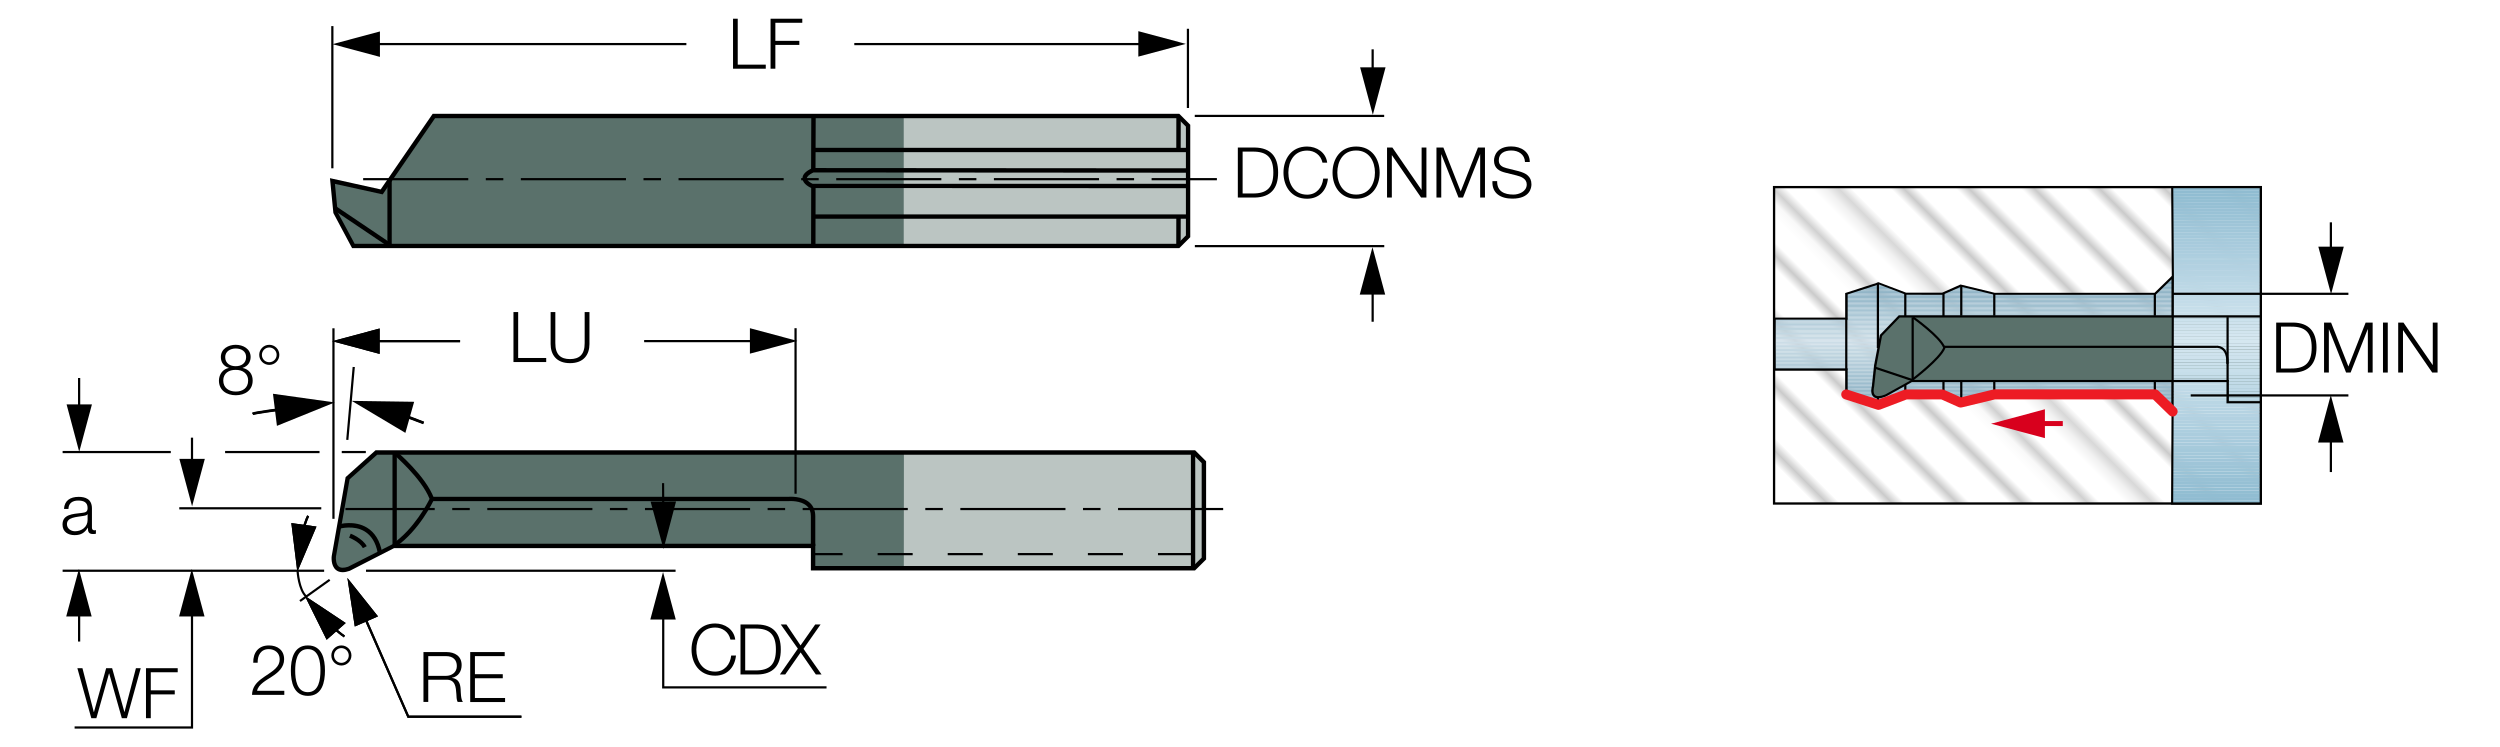 <?xml version="1.0" encoding="utf-8"?>
<!-- Generator: Adobe Illustrator 28.0.0, SVG Export Plug-In . SVG Version: 6.00 Build 0)  -->
<svg version="1.1" xmlns="http://www.w3.org/2000/svg" xmlns:xlink="http://www.w3.org/1999/xlink" x="0px" y="0px"
	 viewBox="0 0 271.1 81.04" style="enable-background:new 0 0 271.1 81.04;" xml:space="preserve">
<style type="text/css">
	.st0{fill:none;}
	.st1{fill:#FFFFFF;}
	.st2{fill:none;stroke:#000000;stroke-width:0.2;}
	.st3{fill:url(#SVGID_1_);}
	.st4{fill:none;stroke:#000000;stroke-width:0.25;stroke-miterlimit:3.864;}
	
		.st5{clip-path:url(#SVGID_00000055699817625872952140000000021140729267365793_);fill-rule:evenodd;clip-rule:evenodd;fill:#80A9BD;}
	
		.st6{clip-path:url(#SVGID_00000055699817625872952140000000021140729267365793_);fill-rule:evenodd;clip-rule:evenodd;fill:#82AABE;}
	
		.st7{clip-path:url(#SVGID_00000055699817625872952140000000021140729267365793_);fill-rule:evenodd;clip-rule:evenodd;fill:#83ABBE;}
	
		.st8{clip-path:url(#SVGID_00000055699817625872952140000000021140729267365793_);fill-rule:evenodd;clip-rule:evenodd;fill:#85ACBF;}
	
		.st9{clip-path:url(#SVGID_00000055699817625872952140000000021140729267365793_);fill-rule:evenodd;clip-rule:evenodd;fill:#86ADC0;}
	
		.st10{clip-path:url(#SVGID_00000055699817625872952140000000021140729267365793_);fill-rule:evenodd;clip-rule:evenodd;fill:#87AEC1;}
	
		.st11{clip-path:url(#SVGID_00000055699817625872952140000000021140729267365793_);fill-rule:evenodd;clip-rule:evenodd;fill:#89AFC2;}
	
		.st12{clip-path:url(#SVGID_00000055699817625872952140000000021140729267365793_);fill-rule:evenodd;clip-rule:evenodd;fill:#8AB0C3;}
	
		.st13{clip-path:url(#SVGID_00000055699817625872952140000000021140729267365793_);fill-rule:evenodd;clip-rule:evenodd;fill:#8CB1C4;}
	
		.st14{clip-path:url(#SVGID_00000055699817625872952140000000021140729267365793_);fill-rule:evenodd;clip-rule:evenodd;fill:#8DB2C4;}
	
		.st15{clip-path:url(#SVGID_00000055699817625872952140000000021140729267365793_);fill-rule:evenodd;clip-rule:evenodd;fill:#8FB3C5;}
	
		.st16{clip-path:url(#SVGID_00000055699817625872952140000000021140729267365793_);fill-rule:evenodd;clip-rule:evenodd;fill:#90B4C6;}
	
		.st17{clip-path:url(#SVGID_00000055699817625872952140000000021140729267365793_);fill-rule:evenodd;clip-rule:evenodd;fill:#92B5C7;}
	
		.st18{clip-path:url(#SVGID_00000055699817625872952140000000021140729267365793_);fill-rule:evenodd;clip-rule:evenodd;fill:#93B6C8;}
	
		.st19{clip-path:url(#SVGID_00000055699817625872952140000000021140729267365793_);fill-rule:evenodd;clip-rule:evenodd;fill:#94B7C9;}
	
		.st20{clip-path:url(#SVGID_00000055699817625872952140000000021140729267365793_);fill-rule:evenodd;clip-rule:evenodd;fill:#96B8C9;}
	
		.st21{clip-path:url(#SVGID_00000055699817625872952140000000021140729267365793_);fill-rule:evenodd;clip-rule:evenodd;fill:#97B9CA;}
	
		.st22{clip-path:url(#SVGID_00000055699817625872952140000000021140729267365793_);fill-rule:evenodd;clip-rule:evenodd;fill:#99BACB;}
	
		.st23{clip-path:url(#SVGID_00000055699817625872952140000000021140729267365793_);fill-rule:evenodd;clip-rule:evenodd;fill:#9ABBCC;}
	
		.st24{clip-path:url(#SVGID_00000055699817625872952140000000021140729267365793_);fill-rule:evenodd;clip-rule:evenodd;fill:#9CBCCD;}
	
		.st25{clip-path:url(#SVGID_00000055699817625872952140000000021140729267365793_);fill-rule:evenodd;clip-rule:evenodd;fill:#9DBDCE;}
	
		.st26{clip-path:url(#SVGID_00000055699817625872952140000000021140729267365793_);fill-rule:evenodd;clip-rule:evenodd;fill:#9FBECF;}
	
		.st27{clip-path:url(#SVGID_00000055699817625872952140000000021140729267365793_);fill-rule:evenodd;clip-rule:evenodd;fill:#A0C0CF;}
	
		.st28{clip-path:url(#SVGID_00000055699817625872952140000000021140729267365793_);fill-rule:evenodd;clip-rule:evenodd;fill:#A2C1D0;}
	
		.st29{clip-path:url(#SVGID_00000055699817625872952140000000021140729267365793_);fill-rule:evenodd;clip-rule:evenodd;fill:#A3C2D1;}
	
		.st30{clip-path:url(#SVGID_00000055699817625872952140000000021140729267365793_);fill-rule:evenodd;clip-rule:evenodd;fill:#A5C3D2;}
	
		.st31{clip-path:url(#SVGID_00000055699817625872952140000000021140729267365793_);fill-rule:evenodd;clip-rule:evenodd;fill:#A6C4D3;}
	
		.st32{clip-path:url(#SVGID_00000055699817625872952140000000021140729267365793_);fill-rule:evenodd;clip-rule:evenodd;fill:#A8C5D4;}
	
		.st33{clip-path:url(#SVGID_00000055699817625872952140000000021140729267365793_);fill-rule:evenodd;clip-rule:evenodd;fill:#A9C6D4;}
	
		.st34{clip-path:url(#SVGID_00000055699817625872952140000000021140729267365793_);fill-rule:evenodd;clip-rule:evenodd;fill:#ABC7D5;}
	
		.st35{clip-path:url(#SVGID_00000055699817625872952140000000021140729267365793_);fill-rule:evenodd;clip-rule:evenodd;fill:#ACC8D6;}
	
		.st36{clip-path:url(#SVGID_00000055699817625872952140000000021140729267365793_);fill-rule:evenodd;clip-rule:evenodd;fill:#AEC9D7;}
	
		.st37{clip-path:url(#SVGID_00000055699817625872952140000000021140729267365793_);fill-rule:evenodd;clip-rule:evenodd;fill:#AFCAD8;}
	
		.st38{clip-path:url(#SVGID_00000055699817625872952140000000021140729267365793_);fill-rule:evenodd;clip-rule:evenodd;fill:#B1CBD8;}
	
		.st39{clip-path:url(#SVGID_00000055699817625872952140000000021140729267365793_);fill-rule:evenodd;clip-rule:evenodd;fill:#B3CCD9;}
	
		.st40{clip-path:url(#SVGID_00000055699817625872952140000000021140729267365793_);fill-rule:evenodd;clip-rule:evenodd;fill:#B4CDDA;}
	
		.st41{clip-path:url(#SVGID_00000055699817625872952140000000021140729267365793_);fill-rule:evenodd;clip-rule:evenodd;fill:#B6CEDB;}
	
		.st42{clip-path:url(#SVGID_00000055699817625872952140000000021140729267365793_);fill-rule:evenodd;clip-rule:evenodd;fill:#B7CFDC;}
	
		.st43{clip-path:url(#SVGID_00000055699817625872952140000000021140729267365793_);fill-rule:evenodd;clip-rule:evenodd;fill:#B9D0DD;}
	
		.st44{clip-path:url(#SVGID_00000055699817625872952140000000021140729267365793_);fill-rule:evenodd;clip-rule:evenodd;fill:#BAD1DD;}
	
		.st45{clip-path:url(#SVGID_00000055699817625872952140000000021140729267365793_);fill-rule:evenodd;clip-rule:evenodd;fill:#BCD3DE;}
	
		.st46{clip-path:url(#SVGID_00000055699817625872952140000000021140729267365793_);fill-rule:evenodd;clip-rule:evenodd;fill:#BED4DF;}
	
		.st47{clip-path:url(#SVGID_00000055699817625872952140000000021140729267365793_);fill-rule:evenodd;clip-rule:evenodd;fill:#BFD5E0;}
	
		.st48{clip-path:url(#SVGID_00000055699817625872952140000000021140729267365793_);fill-rule:evenodd;clip-rule:evenodd;fill:#C1D6E1;}
	
		.st49{clip-path:url(#SVGID_00000055699817625872952140000000021140729267365793_);fill-rule:evenodd;clip-rule:evenodd;fill:#C2D7E2;}
	
		.st50{clip-path:url(#SVGID_00000055699817625872952140000000021140729267365793_);fill-rule:evenodd;clip-rule:evenodd;fill:#C4D8E2;}
	
		.st51{clip-path:url(#SVGID_00000055699817625872952140000000021140729267365793_);fill-rule:evenodd;clip-rule:evenodd;fill:#C6D9E3;}
	
		.st52{clip-path:url(#SVGID_00000055699817625872952140000000021140729267365793_);fill-rule:evenodd;clip-rule:evenodd;fill:#C7DAE4;}
	
		.st53{clip-path:url(#SVGID_00000055699817625872952140000000021140729267365793_);fill-rule:evenodd;clip-rule:evenodd;fill:#C9DBE5;}
	
		.st54{clip-path:url(#SVGID_00000055699817625872952140000000021140729267365793_);fill-rule:evenodd;clip-rule:evenodd;fill:#CBDCE6;}
	
		.st55{clip-path:url(#SVGID_00000055699817625872952140000000021140729267365793_);fill-rule:evenodd;clip-rule:evenodd;fill:#CCDDE7;}
	.st56{fill-rule:evenodd;clip-rule:evenodd;fill:#BBC5C2;}
	.st57{fill-rule:evenodd;clip-rule:evenodd;fill:#5A716B;}
	.st58{fill:#D8001D;}
	
		.st59{clip-path:url(#SVGID_00000099630225611260728050000000597789076288734362_);fill-rule:evenodd;clip-rule:evenodd;fill:#8EBBD0;}
	
		.st60{clip-path:url(#SVGID_00000099630225611260728050000000597789076288734362_);fill-rule:evenodd;clip-rule:evenodd;fill:#90BCD1;}
	
		.st61{clip-path:url(#SVGID_00000099630225611260728050000000597789076288734362_);fill-rule:evenodd;clip-rule:evenodd;fill:#91BDD2;}
	
		.st62{clip-path:url(#SVGID_00000099630225611260728050000000597789076288734362_);fill-rule:evenodd;clip-rule:evenodd;fill:#92BED2;}
	
		.st63{clip-path:url(#SVGID_00000099630225611260728050000000597789076288734362_);fill-rule:evenodd;clip-rule:evenodd;fill:#94BFD3;}
	
		.st64{clip-path:url(#SVGID_00000099630225611260728050000000597789076288734362_);fill-rule:evenodd;clip-rule:evenodd;fill:#95BFD4;}
	
		.st65{clip-path:url(#SVGID_00000099630225611260728050000000597789076288734362_);fill-rule:evenodd;clip-rule:evenodd;fill:#96C0D4;}
	
		.st66{clip-path:url(#SVGID_00000099630225611260728050000000597789076288734362_);fill-rule:evenodd;clip-rule:evenodd;fill:#98C1D5;}
	
		.st67{clip-path:url(#SVGID_00000099630225611260728050000000597789076288734362_);fill-rule:evenodd;clip-rule:evenodd;fill:#99C2D6;}
	
		.st68{clip-path:url(#SVGID_00000099630225611260728050000000597789076288734362_);fill-rule:evenodd;clip-rule:evenodd;fill:#9AC3D6;}
	
		.st69{clip-path:url(#SVGID_00000099630225611260728050000000597789076288734362_);fill-rule:evenodd;clip-rule:evenodd;fill:#9CC4D7;}
	
		.st70{clip-path:url(#SVGID_00000099630225611260728050000000597789076288734362_);fill-rule:evenodd;clip-rule:evenodd;fill:#9DC4D7;}
	
		.st71{clip-path:url(#SVGID_00000099630225611260728050000000597789076288734362_);fill-rule:evenodd;clip-rule:evenodd;fill:#9FC5D8;}
	
		.st72{clip-path:url(#SVGID_00000099630225611260728050000000597789076288734362_);fill-rule:evenodd;clip-rule:evenodd;fill:#A0C6D9;}
	
		.st73{clip-path:url(#SVGID_00000099630225611260728050000000597789076288734362_);fill-rule:evenodd;clip-rule:evenodd;fill:#A1C7D9;}
	
		.st74{clip-path:url(#SVGID_00000099630225611260728050000000597789076288734362_);fill-rule:evenodd;clip-rule:evenodd;fill:#A3C8DA;}
	
		.st75{clip-path:url(#SVGID_00000099630225611260728050000000597789076288734362_);fill-rule:evenodd;clip-rule:evenodd;fill:#A4C9DB;}
	
		.st76{clip-path:url(#SVGID_00000099630225611260728050000000597789076288734362_);fill-rule:evenodd;clip-rule:evenodd;fill:#A6CADB;}
	
		.st77{clip-path:url(#SVGID_00000099630225611260728050000000597789076288734362_);fill-rule:evenodd;clip-rule:evenodd;fill:#A7CADC;}
	
		.st78{clip-path:url(#SVGID_00000099630225611260728050000000597789076288734362_);fill-rule:evenodd;clip-rule:evenodd;fill:#A8CBDD;}
	
		.st79{clip-path:url(#SVGID_00000099630225611260728050000000597789076288734362_);fill-rule:evenodd;clip-rule:evenodd;fill:#AACCDD;}
	
		.st80{clip-path:url(#SVGID_00000099630225611260728050000000597789076288734362_);fill-rule:evenodd;clip-rule:evenodd;fill:#ABCDDE;}
	
		.st81{clip-path:url(#SVGID_00000099630225611260728050000000597789076288734362_);fill-rule:evenodd;clip-rule:evenodd;fill:#ACCEDF;}
	
		.st82{clip-path:url(#SVGID_00000099630225611260728050000000597789076288734362_);fill-rule:evenodd;clip-rule:evenodd;fill:#AECFDF;}
	
		.st83{clip-path:url(#SVGID_00000099630225611260728050000000597789076288734362_);fill-rule:evenodd;clip-rule:evenodd;fill:#AFD0E0;}
	
		.st84{clip-path:url(#SVGID_00000099630225611260728050000000597789076288734362_);fill-rule:evenodd;clip-rule:evenodd;fill:#B1D0E0;}
	
		.st85{clip-path:url(#SVGID_00000099630225611260728050000000597789076288734362_);fill-rule:evenodd;clip-rule:evenodd;fill:#B2D1E1;}
	
		.st86{clip-path:url(#SVGID_00000099630225611260728050000000597789076288734362_);fill-rule:evenodd;clip-rule:evenodd;fill:#B4D2E2;}
	
		.st87{clip-path:url(#SVGID_00000099630225611260728050000000597789076288734362_);fill-rule:evenodd;clip-rule:evenodd;fill:#B5D3E2;}
	
		.st88{clip-path:url(#SVGID_00000099630225611260728050000000597789076288734362_);fill-rule:evenodd;clip-rule:evenodd;fill:#B6D4E3;}
	
		.st89{clip-path:url(#SVGID_00000099630225611260728050000000597789076288734362_);fill-rule:evenodd;clip-rule:evenodd;fill:#B8D5E4;}
	
		.st90{clip-path:url(#SVGID_00000099630225611260728050000000597789076288734362_);fill-rule:evenodd;clip-rule:evenodd;fill:#B9D6E4;}
	
		.st91{clip-path:url(#SVGID_00000099630225611260728050000000597789076288734362_);fill-rule:evenodd;clip-rule:evenodd;fill:#BBD7E5;}
	
		.st92{clip-path:url(#SVGID_00000099630225611260728050000000597789076288734362_);fill-rule:evenodd;clip-rule:evenodd;fill:#BCD8E5;}
	
		.st93{clip-path:url(#SVGID_00000099630225611260728050000000597789076288734362_);fill-rule:evenodd;clip-rule:evenodd;fill:#BED8E6;}
	
		.st94{clip-path:url(#SVGID_00000099630225611260728050000000597789076288734362_);fill-rule:evenodd;clip-rule:evenodd;fill:#BFD9E7;}
	
		.st95{clip-path:url(#SVGID_00000099630225611260728050000000597789076288734362_);fill-rule:evenodd;clip-rule:evenodd;fill:#C0DAE7;}
	
		.st96{clip-path:url(#SVGID_00000099630225611260728050000000597789076288734362_);fill-rule:evenodd;clip-rule:evenodd;fill:#C2DBE8;}
	
		.st97{clip-path:url(#SVGID_00000099630225611260728050000000597789076288734362_);fill-rule:evenodd;clip-rule:evenodd;fill:#C3DCE9;}
	
		.st98{clip-path:url(#SVGID_00000099630225611260728050000000597789076288734362_);fill-rule:evenodd;clip-rule:evenodd;fill:#C5DDE9;}
	
		.st99{clip-path:url(#SVGID_00000099630225611260728050000000597789076288734362_);fill-rule:evenodd;clip-rule:evenodd;fill:#C6DEEA;}
	
		.st100{clip-path:url(#SVGID_00000099630225611260728050000000597789076288734362_);fill-rule:evenodd;clip-rule:evenodd;fill:#C8DFEB;}
	
		.st101{clip-path:url(#SVGID_00000099630225611260728050000000597789076288734362_);fill-rule:evenodd;clip-rule:evenodd;fill:#C9E0EB;}
	
		.st102{clip-path:url(#SVGID_00000099630225611260728050000000597789076288734362_);fill-rule:evenodd;clip-rule:evenodd;fill:#CBE1EC;}
	
		.st103{clip-path:url(#SVGID_00000099630225611260728050000000597789076288734362_);fill-rule:evenodd;clip-rule:evenodd;fill:#CCE2ED;}
	
		.st104{clip-path:url(#SVGID_00000099630225611260728050000000597789076288734362_);fill-rule:evenodd;clip-rule:evenodd;fill:#CEE2ED;}
	
		.st105{clip-path:url(#SVGID_00000099630225611260728050000000597789076288734362_);fill-rule:evenodd;clip-rule:evenodd;fill:#CFE3EE;}
	
		.st106{clip-path:url(#SVGID_00000099630225611260728050000000597789076288734362_);fill-rule:evenodd;clip-rule:evenodd;fill:#D1E4EE;}
	
		.st107{clip-path:url(#SVGID_00000099630225611260728050000000597789076288734362_);fill-rule:evenodd;clip-rule:evenodd;fill:#D2E5EF;}
	
		.st108{clip-path:url(#SVGID_00000099630225611260728050000000597789076288734362_);fill-rule:evenodd;clip-rule:evenodd;fill:#D4E6F0;}
	
		.st109{clip-path:url(#SVGID_00000099630225611260728050000000597789076288734362_);fill-rule:evenodd;clip-rule:evenodd;fill:#D5E7F0;}
	.st110{fill:#ED1C24;}
</style>
<pattern  x="-156.31" y="463.3" width="74.03" height="74.03" patternUnits="userSpaceOnUse" id="Unnamed_Pattern" viewBox="2.93 -79.4 74.03 74.03" style="overflow:visible;">
	<g>
		<rect x="2.93" y="-79.4" class="st0" width="74.03" height="74.03"/>
		<rect x="0" y="-82.34" class="st1" width="79.7" height="79.92"/>
		<line class="st2" x1="5.39" y1="-83.51" x2="5.39" y2="0"/>
		<line class="st2" x1="10.36" y1="-83.51" x2="10.36" y2="0"/>
		<line class="st2" x1="15.33" y1="-83.51" x2="15.33" y2="0"/>
		<line class="st2" x1="20.3" y1="-83.51" x2="20.3" y2="0"/>
		<line class="st2" x1="25.27" y1="-83.51" x2="25.27" y2="0"/>
		<line class="st2" x1="30.24" y1="-83.51" x2="30.24" y2="0"/>
		<line class="st2" x1="35.21" y1="-83.51" x2="35.21" y2="0"/>
		<line class="st2" x1="40.18" y1="-83.51" x2="40.18" y2="0"/>
		<line class="st2" x1="45.16" y1="-83.51" x2="45.16" y2="0"/>
		<line class="st2" x1="50.13" y1="-83.51" x2="50.13" y2="0"/>
		<line class="st2" x1="55.1" y1="-83.51" x2="55.1" y2="0"/>
		<line class="st2" x1="60.07" y1="-83.51" x2="60.07" y2="0"/>
		<line class="st2" x1="65.04" y1="-83.51" x2="65.04" y2="0"/>
		<line class="st2" x1="70.01" y1="-83.51" x2="70.01" y2="0"/>
		<line class="st2" x1="74.98" y1="-83.51" x2="74.98" y2="0"/>
	</g>
</pattern>
<g id="Foreground">
	<g id="XMLID_1_">
		<g>
			
				<pattern  id="SVGID_1_" xlink:href="#Unnamed_Pattern" patternTransform="matrix(0.707 -0.707 0.707 0.707 4141.202 -8033.817)">
			</pattern>
			<rect x="192.38" y="20.29" class="st3" width="52.78" height="34.31"/>
		</g>
		<g>
			<rect x="192.38" y="20.29" class="st4" width="52.78" height="34.31"/>
		</g>
	</g>
	<g>
		<g>
			<defs>
				<polygon id="SVGID_00000044161883121509069690000015094046484660641202_" points="235.6,44.63 233.7,42.77 216.28,42.77 
					212.62,43.66 210.63,42.77 206.69,42.77 203.72,43.9 200.22,42.77 200.22,40.08 192.42,40.08 192.41,37.19 192.42,34.55 
					200.22,34.55 200.22,31.85 203.72,30.72 206.69,31.85 210.63,31.85 212.62,30.96 216.28,31.85 233.7,31.85 235.6,29.99 				"/>
			</defs>
			<clipPath id="SVGID_00000021825283278315922000000016958676401746651312_">
				<use xlink:href="#SVGID_00000044161883121509069690000015094046484660641202_"  style="overflow:visible;"/>
			</clipPath>
			
				<path style="clip-path:url(#SVGID_00000021825283278315922000000016958676401746651312_);fill-rule:evenodd;clip-rule:evenodd;fill:#80A9BD;" d="
				M235.6,29.99h-43.19H235.6z"/>
			
				<rect x="192.41" y="29.99" style="clip-path:url(#SVGID_00000021825283278315922000000016958676401746651312_);fill-rule:evenodd;clip-rule:evenodd;fill:#80A9BD;" width="43.19" height="0.14"/>
			
				<rect x="192.41" y="30.13" style="clip-path:url(#SVGID_00000021825283278315922000000016958676401746651312_);fill-rule:evenodd;clip-rule:evenodd;fill:#82AABE;" width="43.19" height="0.14"/>
			
				<rect x="192.41" y="30.27" style="clip-path:url(#SVGID_00000021825283278315922000000016958676401746651312_);fill-rule:evenodd;clip-rule:evenodd;fill:#83ABBE;" width="43.19" height="0.14"/>
			
				<rect x="192.41" y="30.41" style="clip-path:url(#SVGID_00000021825283278315922000000016958676401746651312_);fill-rule:evenodd;clip-rule:evenodd;fill:#85ACBF;" width="43.19" height="0.14"/>
			
				<rect x="192.41" y="30.55" style="clip-path:url(#SVGID_00000021825283278315922000000016958676401746651312_);fill-rule:evenodd;clip-rule:evenodd;fill:#86ADC0;" width="43.19" height="0.14"/>
			
				<rect x="192.41" y="30.69" style="clip-path:url(#SVGID_00000021825283278315922000000016958676401746651312_);fill-rule:evenodd;clip-rule:evenodd;fill:#87AEC1;" width="43.19" height="0.14"/>
			
				<rect x="192.41" y="30.83" style="clip-path:url(#SVGID_00000021825283278315922000000016958676401746651312_);fill-rule:evenodd;clip-rule:evenodd;fill:#89AFC2;" width="43.19" height="0.14"/>
			
				<rect x="192.41" y="30.96" style="clip-path:url(#SVGID_00000021825283278315922000000016958676401746651312_);fill-rule:evenodd;clip-rule:evenodd;fill:#8AB0C3;" width="43.19" height="0.14"/>
			
				<rect x="192.41" y="31.1" style="clip-path:url(#SVGID_00000021825283278315922000000016958676401746651312_);fill-rule:evenodd;clip-rule:evenodd;fill:#8CB1C4;" width="43.19" height="0.14"/>
			
				<rect x="192.41" y="31.24" style="clip-path:url(#SVGID_00000021825283278315922000000016958676401746651312_);fill-rule:evenodd;clip-rule:evenodd;fill:#8DB2C4;" width="43.19" height="0.14"/>
			
				<rect x="192.41" y="31.38" style="clip-path:url(#SVGID_00000021825283278315922000000016958676401746651312_);fill-rule:evenodd;clip-rule:evenodd;fill:#8FB3C5;" width="43.19" height="0.14"/>
			
				<rect x="192.41" y="31.52" style="clip-path:url(#SVGID_00000021825283278315922000000016958676401746651312_);fill-rule:evenodd;clip-rule:evenodd;fill:#90B4C6;" width="43.19" height="0.14"/>
			
				<rect x="192.41" y="31.66" style="clip-path:url(#SVGID_00000021825283278315922000000016958676401746651312_);fill-rule:evenodd;clip-rule:evenodd;fill:#92B5C7;" width="43.19" height="0.14"/>
			
				<rect x="192.41" y="31.8" style="clip-path:url(#SVGID_00000021825283278315922000000016958676401746651312_);fill-rule:evenodd;clip-rule:evenodd;fill:#93B6C8;" width="43.19" height="0.14"/>
			
				<rect x="192.41" y="31.94" style="clip-path:url(#SVGID_00000021825283278315922000000016958676401746651312_);fill-rule:evenodd;clip-rule:evenodd;fill:#94B7C9;" width="43.19" height="0.14"/>
			
				<rect x="192.41" y="32.07" style="clip-path:url(#SVGID_00000021825283278315922000000016958676401746651312_);fill-rule:evenodd;clip-rule:evenodd;fill:#96B8C9;" width="43.19" height="0.14"/>
			
				<rect x="192.41" y="32.21" style="clip-path:url(#SVGID_00000021825283278315922000000016958676401746651312_);fill-rule:evenodd;clip-rule:evenodd;fill:#97B9CA;" width="43.19" height="0.14"/>
			
				<rect x="192.41" y="32.35" style="clip-path:url(#SVGID_00000021825283278315922000000016958676401746651312_);fill-rule:evenodd;clip-rule:evenodd;fill:#99BACB;" width="43.19" height="0.14"/>
			
				<rect x="192.41" y="32.49" style="clip-path:url(#SVGID_00000021825283278315922000000016958676401746651312_);fill-rule:evenodd;clip-rule:evenodd;fill:#9ABBCC;" width="43.19" height="0.14"/>
			
				<rect x="192.41" y="32.63" style="clip-path:url(#SVGID_00000021825283278315922000000016958676401746651312_);fill-rule:evenodd;clip-rule:evenodd;fill:#9CBCCD;" width="43.19" height="0.14"/>
			
				<rect x="192.41" y="32.77" style="clip-path:url(#SVGID_00000021825283278315922000000016958676401746651312_);fill-rule:evenodd;clip-rule:evenodd;fill:#9DBDCE;" width="43.19" height="0.14"/>
			
				<rect x="192.41" y="32.91" style="clip-path:url(#SVGID_00000021825283278315922000000016958676401746651312_);fill-rule:evenodd;clip-rule:evenodd;fill:#9FBECF;" width="43.19" height="0.14"/>
			
				<rect x="192.41" y="33.04" style="clip-path:url(#SVGID_00000021825283278315922000000016958676401746651312_);fill-rule:evenodd;clip-rule:evenodd;fill:#A0C0CF;" width="43.19" height="0.14"/>
			
				<rect x="192.41" y="33.18" style="clip-path:url(#SVGID_00000021825283278315922000000016958676401746651312_);fill-rule:evenodd;clip-rule:evenodd;fill:#A2C1D0;" width="43.19" height="0.14"/>
			
				<rect x="192.41" y="33.32" style="clip-path:url(#SVGID_00000021825283278315922000000016958676401746651312_);fill-rule:evenodd;clip-rule:evenodd;fill:#A3C2D1;" width="43.19" height="0.14"/>
			
				<rect x="192.41" y="33.46" style="clip-path:url(#SVGID_00000021825283278315922000000016958676401746651312_);fill-rule:evenodd;clip-rule:evenodd;fill:#A5C3D2;" width="43.19" height="0.14"/>
			
				<rect x="192.41" y="33.6" style="clip-path:url(#SVGID_00000021825283278315922000000016958676401746651312_);fill-rule:evenodd;clip-rule:evenodd;fill:#A6C4D3;" width="43.19" height="0.14"/>
			
				<rect x="192.41" y="33.74" style="clip-path:url(#SVGID_00000021825283278315922000000016958676401746651312_);fill-rule:evenodd;clip-rule:evenodd;fill:#A8C5D4;" width="43.19" height="0.14"/>
			
				<rect x="192.41" y="33.88" style="clip-path:url(#SVGID_00000021825283278315922000000016958676401746651312_);fill-rule:evenodd;clip-rule:evenodd;fill:#A9C6D4;" width="43.19" height="0.14"/>
			
				<rect x="192.41" y="34.01" style="clip-path:url(#SVGID_00000021825283278315922000000016958676401746651312_);fill-rule:evenodd;clip-rule:evenodd;fill:#ABC7D5;" width="43.19" height="0.14"/>
			
				<rect x="192.41" y="34.15" style="clip-path:url(#SVGID_00000021825283278315922000000016958676401746651312_);fill-rule:evenodd;clip-rule:evenodd;fill:#ACC8D6;" width="43.19" height="0.14"/>
			
				<rect x="192.41" y="34.29" style="clip-path:url(#SVGID_00000021825283278315922000000016958676401746651312_);fill-rule:evenodd;clip-rule:evenodd;fill:#AEC9D7;" width="43.19" height="0.14"/>
			
				<rect x="192.41" y="34.43" style="clip-path:url(#SVGID_00000021825283278315922000000016958676401746651312_);fill-rule:evenodd;clip-rule:evenodd;fill:#AFCAD8;" width="43.19" height="0.14"/>
			
				<rect x="192.41" y="34.57" style="clip-path:url(#SVGID_00000021825283278315922000000016958676401746651312_);fill-rule:evenodd;clip-rule:evenodd;fill:#B1CBD8;" width="43.19" height="0.14"/>
			
				<rect x="192.41" y="34.71" style="clip-path:url(#SVGID_00000021825283278315922000000016958676401746651312_);fill-rule:evenodd;clip-rule:evenodd;fill:#B3CCD9;" width="43.19" height="0.14"/>
			
				<rect x="192.41" y="34.85" style="clip-path:url(#SVGID_00000021825283278315922000000016958676401746651312_);fill-rule:evenodd;clip-rule:evenodd;fill:#B4CDDA;" width="43.19" height="0.14"/>
			
				<rect x="192.41" y="34.98" style="clip-path:url(#SVGID_00000021825283278315922000000016958676401746651312_);fill-rule:evenodd;clip-rule:evenodd;fill:#B6CEDB;" width="43.19" height="0.14"/>
			
				<rect x="192.41" y="35.12" style="clip-path:url(#SVGID_00000021825283278315922000000016958676401746651312_);fill-rule:evenodd;clip-rule:evenodd;fill:#B7CFDC;" width="43.19" height="0.14"/>
			
				<rect x="192.41" y="35.26" style="clip-path:url(#SVGID_00000021825283278315922000000016958676401746651312_);fill-rule:evenodd;clip-rule:evenodd;fill:#B9D0DD;" width="43.19" height="0.14"/>
			
				<rect x="192.41" y="35.4" style="clip-path:url(#SVGID_00000021825283278315922000000016958676401746651312_);fill-rule:evenodd;clip-rule:evenodd;fill:#BAD1DD;" width="43.19" height="0.14"/>
			
				<rect x="192.41" y="35.54" style="clip-path:url(#SVGID_00000021825283278315922000000016958676401746651312_);fill-rule:evenodd;clip-rule:evenodd;fill:#BCD3DE;" width="43.19" height="0.14"/>
			
				<rect x="192.41" y="35.68" style="clip-path:url(#SVGID_00000021825283278315922000000016958676401746651312_);fill-rule:evenodd;clip-rule:evenodd;fill:#BED4DF;" width="43.19" height="0.14"/>
			
				<rect x="192.41" y="35.82" style="clip-path:url(#SVGID_00000021825283278315922000000016958676401746651312_);fill-rule:evenodd;clip-rule:evenodd;fill:#BFD5E0;" width="43.19" height="0.14"/>
			
				<rect x="192.41" y="35.95" style="clip-path:url(#SVGID_00000021825283278315922000000016958676401746651312_);fill-rule:evenodd;clip-rule:evenodd;fill:#C1D6E1;" width="43.19" height="0.14"/>
			
				<rect x="192.41" y="36.09" style="clip-path:url(#SVGID_00000021825283278315922000000016958676401746651312_);fill-rule:evenodd;clip-rule:evenodd;fill:#C2D7E2;" width="43.19" height="0.14"/>
			
				<rect x="192.41" y="36.23" style="clip-path:url(#SVGID_00000021825283278315922000000016958676401746651312_);fill-rule:evenodd;clip-rule:evenodd;fill:#C4D8E2;" width="43.19" height="0.14"/>
			
				<rect x="192.41" y="36.37" style="clip-path:url(#SVGID_00000021825283278315922000000016958676401746651312_);fill-rule:evenodd;clip-rule:evenodd;fill:#C6D9E3;" width="43.19" height="0.14"/>
			
				<rect x="192.41" y="36.51" style="clip-path:url(#SVGID_00000021825283278315922000000016958676401746651312_);fill-rule:evenodd;clip-rule:evenodd;fill:#C7DAE4;" width="43.19" height="0.14"/>
			
				<rect x="192.41" y="36.65" style="clip-path:url(#SVGID_00000021825283278315922000000016958676401746651312_);fill-rule:evenodd;clip-rule:evenodd;fill:#C9DBE5;" width="43.19" height="0.14"/>
			
				<rect x="192.41" y="36.79" style="clip-path:url(#SVGID_00000021825283278315922000000016958676401746651312_);fill-rule:evenodd;clip-rule:evenodd;fill:#CBDCE6;" width="43.19" height="0.14"/>
			
				<rect x="192.41" y="36.92" style="clip-path:url(#SVGID_00000021825283278315922000000016958676401746651312_);fill-rule:evenodd;clip-rule:evenodd;fill:#CCDDE7;" width="43.19" height="0.14"/>
			
				<rect x="192.41" y="37.06" style="clip-path:url(#SVGID_00000021825283278315922000000016958676401746651312_);fill-rule:evenodd;clip-rule:evenodd;fill:#CCDDE7;" width="43.19" height="0.15"/>
			
				<rect x="192.41" y="37.21" style="clip-path:url(#SVGID_00000021825283278315922000000016958676401746651312_);fill-rule:evenodd;clip-rule:evenodd;fill:#CBDCE6;" width="43.19" height="0.15"/>
			
				<rect x="192.41" y="37.36" style="clip-path:url(#SVGID_00000021825283278315922000000016958676401746651312_);fill-rule:evenodd;clip-rule:evenodd;fill:#C9DBE5;" width="43.19" height="0.15"/>
			
				<rect x="192.41" y="37.51" style="clip-path:url(#SVGID_00000021825283278315922000000016958676401746651312_);fill-rule:evenodd;clip-rule:evenodd;fill:#C7DAE4;" width="43.19" height="0.15"/>
			
				<rect x="192.41" y="37.66" style="clip-path:url(#SVGID_00000021825283278315922000000016958676401746651312_);fill-rule:evenodd;clip-rule:evenodd;fill:#C6D9E3;" width="43.19" height="0.15"/>
			
				<rect x="192.41" y="37.81" style="clip-path:url(#SVGID_00000021825283278315922000000016958676401746651312_);fill-rule:evenodd;clip-rule:evenodd;fill:#C4D8E2;" width="43.19" height="0.15"/>
			
				<rect x="192.41" y="37.95" style="clip-path:url(#SVGID_00000021825283278315922000000016958676401746651312_);fill-rule:evenodd;clip-rule:evenodd;fill:#C2D7E2;" width="43.19" height="0.15"/>
			
				<rect x="192.41" y="38.1" style="clip-path:url(#SVGID_00000021825283278315922000000016958676401746651312_);fill-rule:evenodd;clip-rule:evenodd;fill:#C1D6E1;" width="43.19" height="0.15"/>
			
				<rect x="192.41" y="38.25" style="clip-path:url(#SVGID_00000021825283278315922000000016958676401746651312_);fill-rule:evenodd;clip-rule:evenodd;fill:#BFD5E0;" width="43.19" height="0.15"/>
			
				<rect x="192.41" y="38.4" style="clip-path:url(#SVGID_00000021825283278315922000000016958676401746651312_);fill-rule:evenodd;clip-rule:evenodd;fill:#BED4DF;" width="43.19" height="0.15"/>
			
				<rect x="192.41" y="38.55" style="clip-path:url(#SVGID_00000021825283278315922000000016958676401746651312_);fill-rule:evenodd;clip-rule:evenodd;fill:#BCD3DE;" width="43.19" height="0.15"/>
			
				<rect x="192.41" y="38.7" style="clip-path:url(#SVGID_00000021825283278315922000000016958676401746651312_);fill-rule:evenodd;clip-rule:evenodd;fill:#BAD1DD;" width="43.19" height="0.15"/>
			
				<rect x="192.41" y="38.84" style="clip-path:url(#SVGID_00000021825283278315922000000016958676401746651312_);fill-rule:evenodd;clip-rule:evenodd;fill:#B9D0DD;" width="43.19" height="0.15"/>
			
				<rect x="192.41" y="38.99" style="clip-path:url(#SVGID_00000021825283278315922000000016958676401746651312_);fill-rule:evenodd;clip-rule:evenodd;fill:#B7CFDC;" width="43.19" height="0.15"/>
			
				<rect x="192.41" y="39.14" style="clip-path:url(#SVGID_00000021825283278315922000000016958676401746651312_);fill-rule:evenodd;clip-rule:evenodd;fill:#B6CEDB;" width="43.19" height="0.15"/>
			
				<rect x="192.41" y="39.29" style="clip-path:url(#SVGID_00000021825283278315922000000016958676401746651312_);fill-rule:evenodd;clip-rule:evenodd;fill:#B4CDDA;" width="43.19" height="0.15"/>
			
				<rect x="192.41" y="39.44" style="clip-path:url(#SVGID_00000021825283278315922000000016958676401746651312_);fill-rule:evenodd;clip-rule:evenodd;fill:#B3CCD9;" width="43.19" height="0.15"/>
			
				<rect x="192.41" y="39.59" style="clip-path:url(#SVGID_00000021825283278315922000000016958676401746651312_);fill-rule:evenodd;clip-rule:evenodd;fill:#B1CBD8;" width="43.19" height="0.15"/>
			
				<rect x="192.41" y="39.73" style="clip-path:url(#SVGID_00000021825283278315922000000016958676401746651312_);fill-rule:evenodd;clip-rule:evenodd;fill:#AFCAD8;" width="43.19" height="0.15"/>
			
				<rect x="192.41" y="39.88" style="clip-path:url(#SVGID_00000021825283278315922000000016958676401746651312_);fill-rule:evenodd;clip-rule:evenodd;fill:#AEC9D7;" width="43.19" height="0.15"/>
			
				<rect x="192.41" y="40.03" style="clip-path:url(#SVGID_00000021825283278315922000000016958676401746651312_);fill-rule:evenodd;clip-rule:evenodd;fill:#ACC8D6;" width="43.19" height="0.15"/>
			
				<rect x="192.41" y="40.18" style="clip-path:url(#SVGID_00000021825283278315922000000016958676401746651312_);fill-rule:evenodd;clip-rule:evenodd;fill:#ABC7D5;" width="43.19" height="0.15"/>
			
				<rect x="192.41" y="40.33" style="clip-path:url(#SVGID_00000021825283278315922000000016958676401746651312_);fill-rule:evenodd;clip-rule:evenodd;fill:#A9C6D4;" width="43.19" height="0.15"/>
			
				<rect x="192.41" y="40.48" style="clip-path:url(#SVGID_00000021825283278315922000000016958676401746651312_);fill-rule:evenodd;clip-rule:evenodd;fill:#A8C5D4;" width="43.19" height="0.15"/>
			
				<rect x="192.41" y="40.62" style="clip-path:url(#SVGID_00000021825283278315922000000016958676401746651312_);fill-rule:evenodd;clip-rule:evenodd;fill:#A6C4D3;" width="43.19" height="0.15"/>
			
				<rect x="192.41" y="40.77" style="clip-path:url(#SVGID_00000021825283278315922000000016958676401746651312_);fill-rule:evenodd;clip-rule:evenodd;fill:#A5C3D2;" width="43.19" height="0.15"/>
			
				<rect x="192.41" y="40.92" style="clip-path:url(#SVGID_00000021825283278315922000000016958676401746651312_);fill-rule:evenodd;clip-rule:evenodd;fill:#A3C2D1;" width="43.19" height="0.15"/>
			
				<rect x="192.41" y="41.07" style="clip-path:url(#SVGID_00000021825283278315922000000016958676401746651312_);fill-rule:evenodd;clip-rule:evenodd;fill:#A2C1D0;" width="43.19" height="0.15"/>
			
				<rect x="192.41" y="41.22" style="clip-path:url(#SVGID_00000021825283278315922000000016958676401746651312_);fill-rule:evenodd;clip-rule:evenodd;fill:#A0C0CF;" width="43.19" height="0.15"/>
			
				<rect x="192.41" y="41.37" style="clip-path:url(#SVGID_00000021825283278315922000000016958676401746651312_);fill-rule:evenodd;clip-rule:evenodd;fill:#9FBECF;" width="43.19" height="0.15"/>
			
				<rect x="192.41" y="41.51" style="clip-path:url(#SVGID_00000021825283278315922000000016958676401746651312_);fill-rule:evenodd;clip-rule:evenodd;fill:#9DBDCE;" width="43.19" height="0.15"/>
			
				<rect x="192.41" y="41.66" style="clip-path:url(#SVGID_00000021825283278315922000000016958676401746651312_);fill-rule:evenodd;clip-rule:evenodd;fill:#9CBCCD;" width="43.19" height="0.15"/>
			
				<rect x="192.41" y="41.81" style="clip-path:url(#SVGID_00000021825283278315922000000016958676401746651312_);fill-rule:evenodd;clip-rule:evenodd;fill:#9ABBCC;" width="43.19" height="0.15"/>
			
				<rect x="192.41" y="41.96" style="clip-path:url(#SVGID_00000021825283278315922000000016958676401746651312_);fill-rule:evenodd;clip-rule:evenodd;fill:#99BACB;" width="43.19" height="0.15"/>
			
				<rect x="192.41" y="42.11" style="clip-path:url(#SVGID_00000021825283278315922000000016958676401746651312_);fill-rule:evenodd;clip-rule:evenodd;fill:#97B9CA;" width="43.19" height="0.15"/>
			
				<rect x="192.41" y="42.26" style="clip-path:url(#SVGID_00000021825283278315922000000016958676401746651312_);fill-rule:evenodd;clip-rule:evenodd;fill:#96B8C9;" width="43.19" height="0.15"/>
			
				<rect x="192.41" y="42.41" style="clip-path:url(#SVGID_00000021825283278315922000000016958676401746651312_);fill-rule:evenodd;clip-rule:evenodd;fill:#94B7C9;" width="43.19" height="0.15"/>
			
				<rect x="192.41" y="42.55" style="clip-path:url(#SVGID_00000021825283278315922000000016958676401746651312_);fill-rule:evenodd;clip-rule:evenodd;fill:#93B6C8;" width="43.19" height="0.15"/>
			
				<rect x="192.41" y="42.7" style="clip-path:url(#SVGID_00000021825283278315922000000016958676401746651312_);fill-rule:evenodd;clip-rule:evenodd;fill:#92B5C7;" width="43.19" height="0.15"/>
			
				<rect x="192.41" y="42.85" style="clip-path:url(#SVGID_00000021825283278315922000000016958676401746651312_);fill-rule:evenodd;clip-rule:evenodd;fill:#90B4C6;" width="43.19" height="0.15"/>
			
				<rect x="192.41" y="43" style="clip-path:url(#SVGID_00000021825283278315922000000016958676401746651312_);fill-rule:evenodd;clip-rule:evenodd;fill:#8FB3C5;" width="43.19" height="0.15"/>
			
				<rect x="192.41" y="43.15" style="clip-path:url(#SVGID_00000021825283278315922000000016958676401746651312_);fill-rule:evenodd;clip-rule:evenodd;fill:#8DB2C4;" width="43.19" height="0.15"/>
			
				<rect x="192.41" y="43.3" style="clip-path:url(#SVGID_00000021825283278315922000000016958676401746651312_);fill-rule:evenodd;clip-rule:evenodd;fill:#8CB1C4;" width="43.19" height="0.15"/>
			
				<rect x="192.41" y="43.44" style="clip-path:url(#SVGID_00000021825283278315922000000016958676401746651312_);fill-rule:evenodd;clip-rule:evenodd;fill:#8AB0C3;" width="43.19" height="0.15"/>
			
				<rect x="192.41" y="43.59" style="clip-path:url(#SVGID_00000021825283278315922000000016958676401746651312_);fill-rule:evenodd;clip-rule:evenodd;fill:#89AFC2;" width="43.19" height="0.15"/>
			
				<rect x="192.41" y="43.74" style="clip-path:url(#SVGID_00000021825283278315922000000016958676401746651312_);fill-rule:evenodd;clip-rule:evenodd;fill:#87AEC1;" width="43.19" height="0.15"/>
			
				<rect x="192.41" y="43.89" style="clip-path:url(#SVGID_00000021825283278315922000000016958676401746651312_);fill-rule:evenodd;clip-rule:evenodd;fill:#86ADC0;" width="43.19" height="0.15"/>
			
				<rect x="192.41" y="44.04" style="clip-path:url(#SVGID_00000021825283278315922000000016958676401746651312_);fill-rule:evenodd;clip-rule:evenodd;fill:#85ACBF;" width="43.19" height="0.15"/>
			
				<rect x="192.41" y="44.19" style="clip-path:url(#SVGID_00000021825283278315922000000016958676401746651312_);fill-rule:evenodd;clip-rule:evenodd;fill:#83ABBE;" width="43.19" height="0.15"/>
			
				<rect x="192.41" y="44.33" style="clip-path:url(#SVGID_00000021825283278315922000000016958676401746651312_);fill-rule:evenodd;clip-rule:evenodd;fill:#82AABE;" width="43.19" height="0.15"/>
			
				<rect x="192.41" y="44.48" style="clip-path:url(#SVGID_00000021825283278315922000000016958676401746651312_);fill-rule:evenodd;clip-rule:evenodd;fill:#80A9BD;" width="43.19" height="0.15"/>
			
				<path style="clip-path:url(#SVGID_00000021825283278315922000000016958676401746651312_);fill-rule:evenodd;clip-rule:evenodd;fill:#80A9BD;" d="
				M192.41,44.63h43.19H192.41z"/>
		</g>
		<path d="M235.72,44.91l-2.07-2.02h-17.37l-3.68,0.9l-2-0.9h-3.9l-2.99,1.14l-0.04-0.01l-3.58-1.16v-2.66h-7.8l0.01-5.76h7.79
			v-2.66l3.62-1.17l0.04,0.01l2.95,1.12h3.9l2-0.89l0.04,0.01l3.66,0.89l17.34,0l2.07-2.02V44.91z M233.7,42.65h0.05l0.04,0.03
			l1.7,1.66V30.28l-1.73,1.69h-17.46l-3.65-0.88l-1.99,0.88l-3.99-0.01l-2.93-1.12l-3.38,1.09v2.73h-7.8l-0.01,2.53l0.01,2.76h7.8
			v2.73l3.38,1.09l2.98-1.12l3.99,0.01l1.95,0.87l3.63-0.88L233.7,42.65z"/>
	</g>
	<g>
		<polygon class="st56" points="97.91,26.67 127.78,26.67 128.84,25.62 128.84,13.63 127.79,12.58 97.87,12.58 		"/>
	</g>
	<g>
		<polygon class="st57" points="38.32,26.67 98,26.67 98,12.58 47.05,12.58 41.4,20.81 36.05,19.63 36.39,23.08 		"/>
	</g>
	<g>
		<path d="M127.88,26.91h-89.7l-2.03-3.81l-0.37-3.78l5.5,1.22l5.64-8.2h80.96l1.19,1.19v12.19L127.88,26.91z M38.46,26.44h89.22
			l0.92-0.91v-11.8l-0.91-0.91H47.18l-5.68,8.26l-5.18-1.14l0.3,3.08L38.46,26.44z"/>
	</g>
	<g>
		<rect x="42.01" y="19.53" width="0.47" height="7.12"/>
	</g>
	<g>
		<rect x="39.06" y="21.05" transform="matrix(0.559 -0.83 0.83 0.559 -3.069 43.458)" width="0.48" height="7.13"/>
	</g>
	<g>
		<rect x="85.3" y="15.31" transform="matrix(3.906220e-03 -1 1 3.906220e-03 72.31 103.694)" width="5.82" height="0.48"/>
	</g>
	<g>
		<rect x="85.01" y="23.18" transform="matrix(1.953121e-03 -1 1 1.953121e-03 64.607 111.575)" width="6.38" height="0.48"/>
	</g>
	<g>
		<rect x="88.2" y="23.25" width="40.64" height="0.47"/>
	</g>
	<g>
		<rect x="88.2" y="16.03" width="40.64" height="0.47"/>
	</g>
	<g>
		<rect x="126.01" y="14.13" transform="matrix(1.953121e-03 -1 1 1.953121e-03 113.179 142.133)" width="3.57" height="0.48"/>
	</g>
	<g>
		<rect x="126.19" y="24.79" transform="matrix(1.953121e-03 -1 1 1.953121e-03 102.515 152.776)" width="3.2" height="0.48"/>
	</g>
	<g>
		<path d="M128.74,20.41l-40.75-0.02c-0.1-0.04-0.95-0.41-0.97-1.04c-0.01-0.41,0.33-0.78,1.04-1.11l0.1-0.02l40.58,0.03v0.48
			L88.21,18.7c-0.46,0.22-0.72,0.46-0.72,0.64c0.01,0.24,0.41,0.49,0.63,0.59h40.61V20.41z"/>
	</g>
	<g>
		<polygon class="st56" points="97.13,61.63 129.48,61.63 130.54,60.58 130.54,50.12 129.49,49.07 97.13,49.07 		"/>
	</g>
	<g>
		<path class="st57" d="M42.67,59.21h45.5v2.42h9.84l0.01-12.56H40.8l-3.11,2.79l-1.49,8.46c0,0-0.25,1.99,1.62,1.37L42.67,59.21z"
			/>
	</g>
	<g>
		<path d="M37.16,62.05c-0.29,0-0.54-0.08-0.73-0.24c-0.58-0.48-0.47-1.47-0.46-1.51l1.51-8.56l3.24-2.91h88.88l1.19,1.19v10.65
			l-1.2,1.19H87.93v-2.42h-45.2l-4.8,2.46C37.64,62,37.38,62.05,37.16,62.05z M37.91,51.98l-1.48,8.38c-0.02,0.2-0.02,0.82,0.3,1.07
			c0.21,0.17,0.55,0.18,1.01,0.03l4.93-2.5h45.74v2.42h40.98l0.92-0.91V50.22l-0.91-0.91h-88.5L37.91,51.98z"/>
	</g>
	<g>
		<rect x="42.56" y="49.16" width="0.47" height="9.92"/>
	</g>
	<g>
		<path d="M40.96,59.95c-0.21-1.1-0.69-1.88-1.41-2.32c-1.18-0.72-2.65-0.31-2.67-0.31l-0.13-0.46c0.07-0.02,1.69-0.47,3.05,0.36
			c0.84,0.51,1.39,1.4,1.63,2.63L40.96,59.95z"/>
	</g>
	<g>
		<path d="M88.4,59.21h-0.47v-3.24c0-0.47-0.14-0.83-0.43-1.1c-0.67-0.62-1.91-0.53-1.92-0.53l-38.8,0v-0.47h38.78
			c0.04,0,1.43-0.11,2.26,0.65c0.39,0.36,0.59,0.85,0.59,1.45V59.21z"/>
	</g>
	<g>
		<path d="M42.87,59.34l-0.27-0.39c2.29-1.58,3.72-4.33,3.98-4.85c-0.89-2.26-3.91-4.82-3.94-4.85l0.31-0.36
			c0.13,0.11,3.23,2.74,4.11,5.14l0.03,0.09l-0.04,0.09C46.99,54.34,45.5,57.52,42.87,59.34z"/>
	</g>
	<g>
		<rect x="129.14" y="49" width="0.47" height="12.57"/>
	</g>
	<g>
		<path d="M39.35,59.44c-0.36-0.69-1.47-1.13-1.49-1.13l0.17-0.44c0.05,0.02,1.29,0.51,1.74,1.36L39.35,59.44z"/>
	</g>
	<g>
		<path d="M129.37,60.21h-3.8v-0.24h3.8V60.21z M121.77,60.21h-3.8v-0.24h3.8V60.21z M114.17,60.21h-3.8v-0.24h3.8V60.21z
			 M106.57,60.21h-3.8v-0.24h3.8V60.21z M98.97,60.21h-3.8v-0.24h3.8V60.21z M91.37,60.21h-3.18v-0.24h3.18V60.21z"/>
	</g>
	<g>
		<path class="st57" d="M207.29,41.32l-2.84,1.58c-1.86,0.73-1.36-0.97-1.36-0.97l0.25-2.29l0.62-3.26l1.98-2.06h39.22v9.31h-3.6
			v-2.3H207.29z"/>
	</g>
	<g>
		<g>
			<rect x="220.69" y="45.66" class="st58" width="3" height="0.54"/>
		</g>
		<g>
			<polygon class="st58" points="221.75,44.38 215.91,45.95 221.75,47.51 			"/>
		</g>
	</g>
	<g>
		<path d="M202.41,40.98"/>
	</g>
	<g>
		<path d="M203.24,44.07"/>
	</g>
	<g>
		<path d="M241.72,44.66"/>
	</g>
	<g>
		<g>
			<defs>
				<polygon id="SVGID_00000085242674106213020090000014545306880855636394_" points="235.62,29.99 235.55,20.29 245.16,20.29 
					245.16,37.12 245.16,37.12 245.16,54.6 235.54,54.6 235.6,44.63 				"/>
			</defs>
			<clipPath id="SVGID_00000166648286077206878610000016252093586301355937_">
				<use xlink:href="#SVGID_00000085242674106213020090000014545306880855636394_"  style="overflow:visible;"/>
			</clipPath>
			
				<path style="clip-path:url(#SVGID_00000166648286077206878610000016252093586301355937_);fill-rule:evenodd;clip-rule:evenodd;fill:#8EBBD0;" d="
				M245.16,20.29h-9.61H245.16z"/>
			
				<rect x="235.54" y="20.29" style="clip-path:url(#SVGID_00000166648286077206878610000016252093586301355937_);fill-rule:evenodd;clip-rule:evenodd;fill:#8EBBD0;" width="9.61" height="0.32"/>
			
				<rect x="235.54" y="20.62" style="clip-path:url(#SVGID_00000166648286077206878610000016252093586301355937_);fill-rule:evenodd;clip-rule:evenodd;fill:#90BCD1;" width="9.61" height="0.32"/>
			
				<rect x="235.54" y="20.94" style="clip-path:url(#SVGID_00000166648286077206878610000016252093586301355937_);fill-rule:evenodd;clip-rule:evenodd;fill:#91BDD2;" width="9.61" height="0.32"/>
			
				<rect x="235.54" y="21.27" style="clip-path:url(#SVGID_00000166648286077206878610000016252093586301355937_);fill-rule:evenodd;clip-rule:evenodd;fill:#92BED2;" width="9.61" height="0.32"/>
			
				<rect x="235.54" y="21.59" style="clip-path:url(#SVGID_00000166648286077206878610000016252093586301355937_);fill-rule:evenodd;clip-rule:evenodd;fill:#94BFD3;" width="9.61" height="0.32"/>
			
				<rect x="235.54" y="21.92" style="clip-path:url(#SVGID_00000166648286077206878610000016252093586301355937_);fill-rule:evenodd;clip-rule:evenodd;fill:#95BFD4;" width="9.61" height="0.32"/>
			
				<rect x="235.54" y="22.24" style="clip-path:url(#SVGID_00000166648286077206878610000016252093586301355937_);fill-rule:evenodd;clip-rule:evenodd;fill:#96C0D4;" width="9.61" height="0.32"/>
			
				<rect x="235.54" y="22.57" style="clip-path:url(#SVGID_00000166648286077206878610000016252093586301355937_);fill-rule:evenodd;clip-rule:evenodd;fill:#98C1D5;" width="9.61" height="0.32"/>
			
				<rect x="235.54" y="22.89" style="clip-path:url(#SVGID_00000166648286077206878610000016252093586301355937_);fill-rule:evenodd;clip-rule:evenodd;fill:#99C2D6;" width="9.61" height="0.32"/>
			
				<rect x="235.54" y="23.22" style="clip-path:url(#SVGID_00000166648286077206878610000016252093586301355937_);fill-rule:evenodd;clip-rule:evenodd;fill:#9AC3D6;" width="9.61" height="0.32"/>
			
				<rect x="235.54" y="23.54" style="clip-path:url(#SVGID_00000166648286077206878610000016252093586301355937_);fill-rule:evenodd;clip-rule:evenodd;fill:#9CC4D7;" width="9.61" height="0.32"/>
			
				<rect x="235.54" y="23.87" style="clip-path:url(#SVGID_00000166648286077206878610000016252093586301355937_);fill-rule:evenodd;clip-rule:evenodd;fill:#9DC4D7;" width="9.61" height="0.32"/>
			
				<rect x="235.54" y="24.19" style="clip-path:url(#SVGID_00000166648286077206878610000016252093586301355937_);fill-rule:evenodd;clip-rule:evenodd;fill:#9FC5D8;" width="9.61" height="0.32"/>
			
				<rect x="235.54" y="24.52" style="clip-path:url(#SVGID_00000166648286077206878610000016252093586301355937_);fill-rule:evenodd;clip-rule:evenodd;fill:#A0C6D9;" width="9.61" height="0.32"/>
			
				<rect x="235.54" y="24.84" style="clip-path:url(#SVGID_00000166648286077206878610000016252093586301355937_);fill-rule:evenodd;clip-rule:evenodd;fill:#A1C7D9;" width="9.61" height="0.32"/>
			
				<rect x="235.54" y="25.17" style="clip-path:url(#SVGID_00000166648286077206878610000016252093586301355937_);fill-rule:evenodd;clip-rule:evenodd;fill:#A3C8DA;" width="9.61" height="0.32"/>
			
				<rect x="235.54" y="25.49" style="clip-path:url(#SVGID_00000166648286077206878610000016252093586301355937_);fill-rule:evenodd;clip-rule:evenodd;fill:#A4C9DB;" width="9.61" height="0.32"/>
			
				<rect x="235.54" y="25.82" style="clip-path:url(#SVGID_00000166648286077206878610000016252093586301355937_);fill-rule:evenodd;clip-rule:evenodd;fill:#A6CADB;" width="9.61" height="0.32"/>
			
				<rect x="235.54" y="26.14" style="clip-path:url(#SVGID_00000166648286077206878610000016252093586301355937_);fill-rule:evenodd;clip-rule:evenodd;fill:#A7CADC;" width="9.61" height="0.32"/>
			
				<rect x="235.54" y="26.47" style="clip-path:url(#SVGID_00000166648286077206878610000016252093586301355937_);fill-rule:evenodd;clip-rule:evenodd;fill:#A8CBDD;" width="9.61" height="0.32"/>
			
				<rect x="235.54" y="26.79" style="clip-path:url(#SVGID_00000166648286077206878610000016252093586301355937_);fill-rule:evenodd;clip-rule:evenodd;fill:#AACCDD;" width="9.61" height="0.32"/>
			
				<rect x="235.54" y="27.12" style="clip-path:url(#SVGID_00000166648286077206878610000016252093586301355937_);fill-rule:evenodd;clip-rule:evenodd;fill:#ABCDDE;" width="9.61" height="0.32"/>
			
				<rect x="235.54" y="27.44" style="clip-path:url(#SVGID_00000166648286077206878610000016252093586301355937_);fill-rule:evenodd;clip-rule:evenodd;fill:#ACCEDF;" width="9.61" height="0.32"/>
			
				<rect x="235.54" y="27.76" style="clip-path:url(#SVGID_00000166648286077206878610000016252093586301355937_);fill-rule:evenodd;clip-rule:evenodd;fill:#AECFDF;" width="9.61" height="0.32"/>
			
				<rect x="235.54" y="28.09" style="clip-path:url(#SVGID_00000166648286077206878610000016252093586301355937_);fill-rule:evenodd;clip-rule:evenodd;fill:#AFD0E0;" width="9.61" height="0.32"/>
			
				<rect x="235.54" y="28.41" style="clip-path:url(#SVGID_00000166648286077206878610000016252093586301355937_);fill-rule:evenodd;clip-rule:evenodd;fill:#B1D0E0;" width="9.61" height="0.32"/>
			
				<rect x="235.54" y="28.74" style="clip-path:url(#SVGID_00000166648286077206878610000016252093586301355937_);fill-rule:evenodd;clip-rule:evenodd;fill:#B2D1E1;" width="9.61" height="0.32"/>
			
				<rect x="235.54" y="29.06" style="clip-path:url(#SVGID_00000166648286077206878610000016252093586301355937_);fill-rule:evenodd;clip-rule:evenodd;fill:#B4D2E2;" width="9.61" height="0.32"/>
			
				<rect x="235.54" y="29.39" style="clip-path:url(#SVGID_00000166648286077206878610000016252093586301355937_);fill-rule:evenodd;clip-rule:evenodd;fill:#B5D3E2;" width="9.61" height="0.32"/>
			
				<rect x="235.54" y="29.71" style="clip-path:url(#SVGID_00000166648286077206878610000016252093586301355937_);fill-rule:evenodd;clip-rule:evenodd;fill:#B6D4E3;" width="9.61" height="0.32"/>
			
				<rect x="235.54" y="30.04" style="clip-path:url(#SVGID_00000166648286077206878610000016252093586301355937_);fill-rule:evenodd;clip-rule:evenodd;fill:#B8D5E4;" width="9.61" height="0.32"/>
			
				<rect x="235.54" y="30.36" style="clip-path:url(#SVGID_00000166648286077206878610000016252093586301355937_);fill-rule:evenodd;clip-rule:evenodd;fill:#B9D6E4;" width="9.61" height="0.32"/>
			
				<rect x="235.54" y="30.69" style="clip-path:url(#SVGID_00000166648286077206878610000016252093586301355937_);fill-rule:evenodd;clip-rule:evenodd;fill:#BBD7E5;" width="9.61" height="0.32"/>
			
				<rect x="235.54" y="31.01" style="clip-path:url(#SVGID_00000166648286077206878610000016252093586301355937_);fill-rule:evenodd;clip-rule:evenodd;fill:#BCD8E5;" width="9.61" height="0.32"/>
			
				<rect x="235.54" y="31.34" style="clip-path:url(#SVGID_00000166648286077206878610000016252093586301355937_);fill-rule:evenodd;clip-rule:evenodd;fill:#BED8E6;" width="9.61" height="0.32"/>
			
				<rect x="235.54" y="31.66" style="clip-path:url(#SVGID_00000166648286077206878610000016252093586301355937_);fill-rule:evenodd;clip-rule:evenodd;fill:#BFD9E7;" width="9.61" height="0.32"/>
			
				<rect x="235.54" y="31.99" style="clip-path:url(#SVGID_00000166648286077206878610000016252093586301355937_);fill-rule:evenodd;clip-rule:evenodd;fill:#C0DAE7;" width="9.61" height="0.32"/>
			
				<rect x="235.54" y="32.31" style="clip-path:url(#SVGID_00000166648286077206878610000016252093586301355937_);fill-rule:evenodd;clip-rule:evenodd;fill:#C2DBE8;" width="9.61" height="0.32"/>
			
				<rect x="235.54" y="32.64" style="clip-path:url(#SVGID_00000166648286077206878610000016252093586301355937_);fill-rule:evenodd;clip-rule:evenodd;fill:#C3DCE9;" width="9.61" height="0.32"/>
			
				<rect x="235.54" y="32.96" style="clip-path:url(#SVGID_00000166648286077206878610000016252093586301355937_);fill-rule:evenodd;clip-rule:evenodd;fill:#C5DDE9;" width="9.61" height="0.32"/>
			
				<rect x="235.54" y="33.29" style="clip-path:url(#SVGID_00000166648286077206878610000016252093586301355937_);fill-rule:evenodd;clip-rule:evenodd;fill:#C6DEEA;" width="9.61" height="0.32"/>
			
				<rect x="235.54" y="33.61" style="clip-path:url(#SVGID_00000166648286077206878610000016252093586301355937_);fill-rule:evenodd;clip-rule:evenodd;fill:#C8DFEB;" width="9.61" height="0.32"/>
			
				<rect x="235.54" y="33.94" style="clip-path:url(#SVGID_00000166648286077206878610000016252093586301355937_);fill-rule:evenodd;clip-rule:evenodd;fill:#C9E0EB;" width="9.61" height="0.32"/>
			
				<rect x="235.54" y="34.26" style="clip-path:url(#SVGID_00000166648286077206878610000016252093586301355937_);fill-rule:evenodd;clip-rule:evenodd;fill:#CBE1EC;" width="9.61" height="0.32"/>
			
				<rect x="235.54" y="34.59" style="clip-path:url(#SVGID_00000166648286077206878610000016252093586301355937_);fill-rule:evenodd;clip-rule:evenodd;fill:#CCE2ED;" width="9.61" height="0.32"/>
			
				<rect x="235.54" y="34.91" style="clip-path:url(#SVGID_00000166648286077206878610000016252093586301355937_);fill-rule:evenodd;clip-rule:evenodd;fill:#CEE2ED;" width="9.61" height="0.32"/>
			
				<rect x="235.54" y="35.24" style="clip-path:url(#SVGID_00000166648286077206878610000016252093586301355937_);fill-rule:evenodd;clip-rule:evenodd;fill:#CFE3EE;" width="9.61" height="0.32"/>
			
				<rect x="235.54" y="35.56" style="clip-path:url(#SVGID_00000166648286077206878610000016252093586301355937_);fill-rule:evenodd;clip-rule:evenodd;fill:#D1E4EE;" width="9.61" height="0.32"/>
			
				<rect x="235.54" y="35.89" style="clip-path:url(#SVGID_00000166648286077206878610000016252093586301355937_);fill-rule:evenodd;clip-rule:evenodd;fill:#D2E5EF;" width="9.61" height="0.32"/>
			
				<rect x="235.54" y="36.21" style="clip-path:url(#SVGID_00000166648286077206878610000016252093586301355937_);fill-rule:evenodd;clip-rule:evenodd;fill:#D4E6F0;" width="9.61" height="0.32"/>
			
				<rect x="235.54" y="36.54" style="clip-path:url(#SVGID_00000166648286077206878610000016252093586301355937_);fill-rule:evenodd;clip-rule:evenodd;fill:#D5E7F0;" width="9.61" height="0.32"/>
			
				<rect x="235.54" y="36.86" style="clip-path:url(#SVGID_00000166648286077206878610000016252093586301355937_);fill-rule:evenodd;clip-rule:evenodd;fill:#D5E7F0;" width="9.61" height="0.35"/>
			
				<rect x="235.54" y="37.21" style="clip-path:url(#SVGID_00000166648286077206878610000016252093586301355937_);fill-rule:evenodd;clip-rule:evenodd;fill:#D4E6F0;" width="9.61" height="0.35"/>
			
				<rect x="235.54" y="37.56" style="clip-path:url(#SVGID_00000166648286077206878610000016252093586301355937_);fill-rule:evenodd;clip-rule:evenodd;fill:#D2E5EF;" width="9.61" height="0.35"/>
			
				<rect x="235.54" y="37.91" style="clip-path:url(#SVGID_00000166648286077206878610000016252093586301355937_);fill-rule:evenodd;clip-rule:evenodd;fill:#D1E4EE;" width="9.61" height="0.35"/>
			
				<rect x="235.54" y="38.25" style="clip-path:url(#SVGID_00000166648286077206878610000016252093586301355937_);fill-rule:evenodd;clip-rule:evenodd;fill:#CFE3EE;" width="9.61" height="0.35"/>
			
				<rect x="235.54" y="38.6" style="clip-path:url(#SVGID_00000166648286077206878610000016252093586301355937_);fill-rule:evenodd;clip-rule:evenodd;fill:#CEE2ED;" width="9.61" height="0.35"/>
			
				<rect x="235.54" y="38.95" style="clip-path:url(#SVGID_00000166648286077206878610000016252093586301355937_);fill-rule:evenodd;clip-rule:evenodd;fill:#CCE2ED;" width="9.61" height="0.35"/>
			
				<rect x="235.54" y="39.3" style="clip-path:url(#SVGID_00000166648286077206878610000016252093586301355937_);fill-rule:evenodd;clip-rule:evenodd;fill:#CBE1EC;" width="9.61" height="0.35"/>
			
				<rect x="235.54" y="39.64" style="clip-path:url(#SVGID_00000166648286077206878610000016252093586301355937_);fill-rule:evenodd;clip-rule:evenodd;fill:#C9E0EB;" width="9.61" height="0.35"/>
			
				<rect x="235.54" y="39.99" style="clip-path:url(#SVGID_00000166648286077206878610000016252093586301355937_);fill-rule:evenodd;clip-rule:evenodd;fill:#C8DFEB;" width="9.61" height="0.35"/>
			
				<rect x="235.54" y="40.34" style="clip-path:url(#SVGID_00000166648286077206878610000016252093586301355937_);fill-rule:evenodd;clip-rule:evenodd;fill:#C6DEEA;" width="9.61" height="0.35"/>
			
				<rect x="235.54" y="40.69" style="clip-path:url(#SVGID_00000166648286077206878610000016252093586301355937_);fill-rule:evenodd;clip-rule:evenodd;fill:#C5DDE9;" width="9.61" height="0.35"/>
			
				<rect x="235.54" y="41.04" style="clip-path:url(#SVGID_00000166648286077206878610000016252093586301355937_);fill-rule:evenodd;clip-rule:evenodd;fill:#C3DCE9;" width="9.61" height="0.35"/>
			
				<rect x="235.54" y="41.38" style="clip-path:url(#SVGID_00000166648286077206878610000016252093586301355937_);fill-rule:evenodd;clip-rule:evenodd;fill:#C2DBE8;" width="9.61" height="0.35"/>
			
				<rect x="235.54" y="41.73" style="clip-path:url(#SVGID_00000166648286077206878610000016252093586301355937_);fill-rule:evenodd;clip-rule:evenodd;fill:#C0DAE7;" width="9.61" height="0.35"/>
			
				<rect x="235.54" y="42.08" style="clip-path:url(#SVGID_00000166648286077206878610000016252093586301355937_);fill-rule:evenodd;clip-rule:evenodd;fill:#BFD9E7;" width="9.61" height="0.35"/>
			
				<rect x="235.54" y="42.43" style="clip-path:url(#SVGID_00000166648286077206878610000016252093586301355937_);fill-rule:evenodd;clip-rule:evenodd;fill:#BED8E6;" width="9.61" height="0.35"/>
			
				<rect x="235.54" y="42.77" style="clip-path:url(#SVGID_00000166648286077206878610000016252093586301355937_);fill-rule:evenodd;clip-rule:evenodd;fill:#BCD8E5;" width="9.61" height="0.35"/>
			
				<rect x="235.54" y="43.12" style="clip-path:url(#SVGID_00000166648286077206878610000016252093586301355937_);fill-rule:evenodd;clip-rule:evenodd;fill:#BBD7E5;" width="9.61" height="0.35"/>
			
				<rect x="235.54" y="43.47" style="clip-path:url(#SVGID_00000166648286077206878610000016252093586301355937_);fill-rule:evenodd;clip-rule:evenodd;fill:#B9D6E4;" width="9.61" height="0.35"/>
			
				<rect x="235.54" y="43.82" style="clip-path:url(#SVGID_00000166648286077206878610000016252093586301355937_);fill-rule:evenodd;clip-rule:evenodd;fill:#B8D5E4;" width="9.61" height="0.35"/>
			
				<rect x="235.54" y="44.17" style="clip-path:url(#SVGID_00000166648286077206878610000016252093586301355937_);fill-rule:evenodd;clip-rule:evenodd;fill:#B6D4E3;" width="9.61" height="0.35"/>
			
				<rect x="235.54" y="44.51" style="clip-path:url(#SVGID_00000166648286077206878610000016252093586301355937_);fill-rule:evenodd;clip-rule:evenodd;fill:#B5D3E2;" width="9.61" height="0.35"/>
			
				<rect x="235.54" y="44.86" style="clip-path:url(#SVGID_00000166648286077206878610000016252093586301355937_);fill-rule:evenodd;clip-rule:evenodd;fill:#B4D2E2;" width="9.61" height="0.35"/>
			
				<rect x="235.54" y="45.21" style="clip-path:url(#SVGID_00000166648286077206878610000016252093586301355937_);fill-rule:evenodd;clip-rule:evenodd;fill:#B2D1E1;" width="9.61" height="0.35"/>
			
				<rect x="235.54" y="45.56" style="clip-path:url(#SVGID_00000166648286077206878610000016252093586301355937_);fill-rule:evenodd;clip-rule:evenodd;fill:#B1D0E0;" width="9.61" height="0.35"/>
			
				<rect x="235.54" y="45.9" style="clip-path:url(#SVGID_00000166648286077206878610000016252093586301355937_);fill-rule:evenodd;clip-rule:evenodd;fill:#AFD0E0;" width="9.61" height="0.35"/>
			
				<rect x="235.54" y="46.25" style="clip-path:url(#SVGID_00000166648286077206878610000016252093586301355937_);fill-rule:evenodd;clip-rule:evenodd;fill:#AECFDF;" width="9.61" height="0.35"/>
			
				<rect x="235.54" y="46.6" style="clip-path:url(#SVGID_00000166648286077206878610000016252093586301355937_);fill-rule:evenodd;clip-rule:evenodd;fill:#ACCEDF;" width="9.61" height="0.35"/>
			
				<rect x="235.54" y="46.95" style="clip-path:url(#SVGID_00000166648286077206878610000016252093586301355937_);fill-rule:evenodd;clip-rule:evenodd;fill:#ABCDDE;" width="9.61" height="0.35"/>
			
				<rect x="235.54" y="47.3" style="clip-path:url(#SVGID_00000166648286077206878610000016252093586301355937_);fill-rule:evenodd;clip-rule:evenodd;fill:#AACCDD;" width="9.61" height="0.35"/>
			
				<rect x="235.54" y="47.64" style="clip-path:url(#SVGID_00000166648286077206878610000016252093586301355937_);fill-rule:evenodd;clip-rule:evenodd;fill:#A8CBDD;" width="9.61" height="0.35"/>
			
				<rect x="235.54" y="47.99" style="clip-path:url(#SVGID_00000166648286077206878610000016252093586301355937_);fill-rule:evenodd;clip-rule:evenodd;fill:#A7CADC;" width="9.61" height="0.35"/>
			
				<rect x="235.54" y="48.34" style="clip-path:url(#SVGID_00000166648286077206878610000016252093586301355937_);fill-rule:evenodd;clip-rule:evenodd;fill:#A6CADB;" width="9.61" height="0.35"/>
			
				<rect x="235.54" y="48.69" style="clip-path:url(#SVGID_00000166648286077206878610000016252093586301355937_);fill-rule:evenodd;clip-rule:evenodd;fill:#A4C9DB;" width="9.61" height="0.35"/>
			
				<rect x="235.54" y="49.04" style="clip-path:url(#SVGID_00000166648286077206878610000016252093586301355937_);fill-rule:evenodd;clip-rule:evenodd;fill:#A3C8DA;" width="9.61" height="0.35"/>
			
				<rect x="235.54" y="49.38" style="clip-path:url(#SVGID_00000166648286077206878610000016252093586301355937_);fill-rule:evenodd;clip-rule:evenodd;fill:#A1C7D9;" width="9.61" height="0.35"/>
			
				<rect x="235.54" y="49.73" style="clip-path:url(#SVGID_00000166648286077206878610000016252093586301355937_);fill-rule:evenodd;clip-rule:evenodd;fill:#A0C6D9;" width="9.61" height="0.35"/>
			
				<rect x="235.54" y="50.08" style="clip-path:url(#SVGID_00000166648286077206878610000016252093586301355937_);fill-rule:evenodd;clip-rule:evenodd;fill:#9FC5D8;" width="9.61" height="0.35"/>
			
				<rect x="235.54" y="50.43" style="clip-path:url(#SVGID_00000166648286077206878610000016252093586301355937_);fill-rule:evenodd;clip-rule:evenodd;fill:#9DC4D7;" width="9.61" height="0.35"/>
			
				<rect x="235.54" y="50.77" style="clip-path:url(#SVGID_00000166648286077206878610000016252093586301355937_);fill-rule:evenodd;clip-rule:evenodd;fill:#9CC4D7;" width="9.61" height="0.35"/>
			
				<rect x="235.54" y="51.12" style="clip-path:url(#SVGID_00000166648286077206878610000016252093586301355937_);fill-rule:evenodd;clip-rule:evenodd;fill:#9AC3D6;" width="9.61" height="0.35"/>
			
				<rect x="235.54" y="51.47" style="clip-path:url(#SVGID_00000166648286077206878610000016252093586301355937_);fill-rule:evenodd;clip-rule:evenodd;fill:#99C2D6;" width="9.61" height="0.35"/>
			
				<rect x="235.54" y="51.82" style="clip-path:url(#SVGID_00000166648286077206878610000016252093586301355937_);fill-rule:evenodd;clip-rule:evenodd;fill:#98C1D5;" width="9.61" height="0.35"/>
			
				<rect x="235.54" y="52.17" style="clip-path:url(#SVGID_00000166648286077206878610000016252093586301355937_);fill-rule:evenodd;clip-rule:evenodd;fill:#96C0D4;" width="9.61" height="0.35"/>
			
				<rect x="235.54" y="52.51" style="clip-path:url(#SVGID_00000166648286077206878610000016252093586301355937_);fill-rule:evenodd;clip-rule:evenodd;fill:#95BFD4;" width="9.61" height="0.35"/>
			
				<rect x="235.54" y="52.86" style="clip-path:url(#SVGID_00000166648286077206878610000016252093586301355937_);fill-rule:evenodd;clip-rule:evenodd;fill:#94BFD3;" width="9.61" height="0.35"/>
			
				<rect x="235.54" y="53.21" style="clip-path:url(#SVGID_00000166648286077206878610000016252093586301355937_);fill-rule:evenodd;clip-rule:evenodd;fill:#92BED2;" width="9.61" height="0.35"/>
			
				<rect x="235.54" y="53.56" style="clip-path:url(#SVGID_00000166648286077206878610000016252093586301355937_);fill-rule:evenodd;clip-rule:evenodd;fill:#91BDD2;" width="9.61" height="0.35"/>
			
				<rect x="235.54" y="53.9" style="clip-path:url(#SVGID_00000166648286077206878610000016252093586301355937_);fill-rule:evenodd;clip-rule:evenodd;fill:#90BCD1;" width="9.61" height="0.35"/>
			
				<rect x="235.54" y="54.25" style="clip-path:url(#SVGID_00000166648286077206878610000016252093586301355937_);fill-rule:evenodd;clip-rule:evenodd;fill:#8EBBD0;" width="9.61" height="0.35"/>
			
				<path style="clip-path:url(#SVGID_00000166648286077206878610000016252093586301355937_);fill-rule:evenodd;clip-rule:evenodd;fill:#8EBBD0;" d="
				M235.54,54.6h9.61H235.54z"/>
		</g>
		<path d="M245.28,54.72h-9.85l0-0.12l0.05-9.97l0.03-14.64l-0.07-9.82h9.85V54.72z M235.66,54.48h9.38V20.41h-9.37l0.07,9.58
			l-0.03,14.64L235.66,54.48z"/>
	</g>
	<g>
		<path d="M245.16,43.74h-3.72v-2.3h-34.12L204.51,43c-0.65,0.25-1.1,0.26-1.36,0.02c-0.39-0.36-0.18-1.09-0.17-1.12l0.24-2.27
			l0.63-3.31l0.03-0.03l2.02-2.1h39.27v0.24h-39.16l-1.92,2l-0.61,3.23l-0.25,2.28c-0.05,0.19-0.13,0.69,0.1,0.9
			c0.19,0.17,0.57,0.15,1.1-0.06l2.85-1.58h34.42v2.3h3.48V43.74z"/>
	</g>
	<g>
		<rect x="207.29" y="34.41" width="0.24" height="6.88"/>
	</g>
	<g>
		<path d="M241.65,39.47l-0.24-0.03c0-0.01,0.1-0.97-0.37-1.45c-0.2-0.21-0.48-0.3-0.86-0.26l-29.36,0v-0.24h29.35
			c0.43-0.04,0.78,0.07,1.04,0.33C241.77,38.39,241.66,39.43,241.65,39.47z"/>
	</g>
	<g>
		<path d="M207.46,41.27l-0.14-0.19c0.03-0.02,2.92-2.22,3.4-3.37c-0.47-1.15-3.3-3.17-3.33-3.19l0.14-0.19
			c0.12,0.09,2.99,2.13,3.43,3.34l0.01,0.04l-0.01,0.04C210.51,38.96,207.58,41.17,207.46,41.27z"/>
	</g>
	<g>
		<rect x="241.44" y="34.39" width="0.24" height="6.93"/>
	</g>
	<g>
		<polygon points="207.35,41.34 203.3,39.99 203.38,39.76 207.43,41.11 		"/>
	</g>
	<g>
		<rect x="203.52" y="30.66" width="0.24" height="7.08"/>
	</g>
	<g>
		<rect x="203.52" y="43.13" width="0.24" height="0.7"/>
	</g>
	<g>
		<rect x="206.49" y="31.81" width="0.24" height="2.48"/>
	</g>
	<g>
		<rect x="210.63" y="31.81" width="0.24" height="2.48"/>
	</g>
	<g>
		<rect x="206.49" y="41.72" width="0.24" height="1.03"/>
	</g>
	<g>
		<rect x="210.63" y="41.35" width="0.24" height="1.4"/>
	</g>
	<g>
		<rect x="212.56" y="31" width="0.24" height="3.24"/>
	</g>
	<g>
		<rect x="212.56" y="41.35" width="0.24" height="2.32"/>
	</g>
	<g>
		<rect x="216.14" y="31.86" width="0.24" height="2.38"/>
	</g>
	<g>
		<rect x="216.14" y="41.35" width="0.24" height="1.35"/>
	</g>
	<g>
		<rect x="233.55" y="31.86" width="0.24" height="2.38"/>
	</g>
	<g>
		<rect x="233.55" y="41.35" width="0.24" height="1.46"/>
	</g>
	<g>
		<rect x="200.09" y="34.55" width="0.24" height="5.55"/>
	</g>
	<g>
		<path class="st110" d="M235.61,45.17c-0.14,0-0.27-0.05-0.38-0.15l-1.76-1.71h-17.13l-3.6,0.87c-0.12,0.03-0.24,0.02-0.35-0.03
			l-1.88-0.84h-3.73l-2.88,1.1c-0.12,0.04-0.24,0.05-0.36,0.01l-3.5-1.13c-0.28-0.09-0.44-0.4-0.35-0.68
			c0.09-0.28,0.4-0.44,0.68-0.35l3.32,1.07l2.8-1.06c0.06-0.02,0.13-0.04,0.19-0.04h3.94c0.08,0,0.15,0.02,0.22,0.05l1.81,0.81
			l3.49-0.85c0.04-0.01,0.08-0.02,0.13-0.02h17.42c0.14,0,0.27,0.05,0.38,0.15l1.91,1.86c0.21,0.21,0.22,0.55,0.01,0.76
			C235.89,45.12,235.75,45.17,235.61,45.17z"/>
	</g>
</g>
<g id="Background">
	<g>
		<g>
			<rect x="92.64" y="4.66" width="31.74" height="0.24"/>
		</g>
		<g>
			<polygon points="123.44,6.14 128.59,4.76 123.44,3.38 			"/>
		</g>
	</g>
	<g>
		<g>
			<g>
				<rect x="8.46" y="40.99" width="0.24" height="3.8"/>
			</g>
			<g>
				<polygon points="7.22,43.85 8.59,49 9.97,43.85 				"/>
			</g>
		</g>
	</g>
	<g>
		<rect x="6.79" y="48.9" width="11.73" height="0.24"/>
	</g>
	<g>
		<rect x="24.41" y="48.9" width="10.24" height="0.24"/>
	</g>
	<g>
		<rect x="37.06" y="48.9" width="2.61" height="0.24"/>
	</g>
	<g>
		<path d="M6.94,55.19c0.05-0.92,0.69-1.31,1.59-1.31c0.69,0,1.44,0.21,1.44,1.26v2.08c0,0.18,0.09,0.29,0.28,0.29
			c0.05,0,0.11-0.02,0.15-0.03v0.4c-0.11,0.02-0.18,0.03-0.31,0.03c-0.49,0-0.56-0.27-0.56-0.68H9.52c-0.33,0.51-0.68,0.8-1.43,0.8
			c-0.72,0-1.31-0.36-1.31-1.15c0-1.1,1.07-1.14,2.1-1.26c0.39-0.05,0.62-0.1,0.62-0.53c0-0.65-0.46-0.81-1.03-0.81
			c-0.59,0-1.03,0.27-1.05,0.91H6.94z M9.5,55.77H9.48c-0.06,0.11-0.27,0.15-0.4,0.17c-0.81,0.14-1.82,0.14-1.82,0.9
			c0,0.48,0.43,0.77,0.87,0.77c0.73,0,1.37-0.46,1.37-1.23V55.77z"/>
	</g>
	<g>
		<path d="M8.39,72.46h0.55l1.23,4.75h0.02l1.32-4.75h0.65l1.33,4.75h0.01l1.24-4.75h0.52l-1.5,5.42h-0.55l-1.37-4.85h-0.02
			l-1.37,4.85H9.9L8.39,72.46z"/>
		<path d="M15.83,72.46h3.44v0.44h-2.92v1.96h2.6v0.44h-2.6v2.58h-0.52V72.46z"/>
	</g>
	<g>
		<rect x="6.79" y="61.77" width="28.36" height="0.24"/>
	</g>
	<g>
		<rect x="19.44" y="55" width="15.4" height="0.24"/>
	</g>
	<g>
		<g>
			<g>
				<rect x="20.7" y="47.46" width="0.24" height="3.24"/>
			</g>
			<g>
				<polygon points="19.45,49.76 20.83,54.91 22.21,49.76 				"/>
			</g>
		</g>
	</g>
	<g>
		<g>
			<g>
				<polygon points="20.94,79.01 8.09,79.01 8.09,78.77 20.7,78.77 20.7,65.91 20.94,65.91 				"/>
			</g>
			<g>
				<polygon points="22.18,66.85 20.8,61.7 19.42,66.85 				"/>
			</g>
		</g>
	</g>
	<g>
		<g>
			<g>
				<rect x="8.46" y="65.91" width="0.24" height="3.66"/>
			</g>
			<g>
				<polygon points="9.94,66.85 8.56,61.7 7.18,66.85 				"/>
			</g>
		</g>
	</g>
	<g>
		<path d="M45.93,70.71h2.48c0.9,0,1.65,0.43,1.65,1.41c0,0.68-0.36,1.25-1.06,1.38v0.01c0.71,0.09,0.91,0.58,0.95,1.22
			c0.02,0.37,0.02,1.12,0.25,1.39h-0.57c-0.13-0.21-0.13-0.62-0.14-0.84c-0.05-0.76-0.11-1.6-1.09-1.57h-1.96v2.41h-0.52V70.71z
			 M46.44,73.29h1.93c0.63,0,1.17-0.39,1.17-1.06c0-0.66-0.4-1.08-1.17-1.08h-1.93V73.29z"/>
		<path d="M50.99,70.71h3.74v0.44h-3.23v1.96h3.02v0.44h-3.02v2.14h3.27v0.44h-3.78V70.71z"/>
	</g>
	<g>
		<path d="M30.83,75.35h-3.5c0.04-1.58,1.66-1.97,2.56-2.87c0.29-0.3,0.44-0.58,0.44-1c0-0.69-0.55-1.09-1.19-1.09
			c-0.87,0-1.22,0.7-1.2,1.48h-0.48c-0.02-1.09,0.55-1.88,1.7-1.88c0.93,0,1.65,0.51,1.65,1.5c0,0.89-0.65,1.44-1.34,1.89
			c-0.52,0.35-1.47,0.82-1.59,1.53h2.95V75.35z"/>
		<path d="M35.24,72.72c0,1.25-0.3,2.74-1.85,2.74c-1.55,0-1.85-1.5-1.85-2.73c0-1.25,0.3-2.74,1.85-2.74
			C34.94,69.99,35.24,71.48,35.24,72.72z M32.01,72.72c0,0.93,0.16,2.34,1.37,2.34s1.37-1.41,1.37-2.34c0-0.92-0.16-2.33-1.37-2.33
			S32.01,71.8,32.01,72.72z"/>
		<path d="M37.02,69.99c0.61,0,1.09,0.49,1.09,1.09s-0.49,1.09-1.09,1.09s-1.09-0.49-1.09-1.09S36.41,69.99,37.02,69.99z
			 M37.02,71.88c0.44,0,0.8-0.36,0.8-0.8s-0.36-0.8-0.8-0.8s-0.8,0.36-0.8,0.8S36.58,71.88,37.02,71.88z"/>
	</g>
	<g>
		<g>
			<g>
				<g>
					<polygon points="56.54,77.84 44.19,77.84 44.16,77.76 39.26,66.57 39.48,66.47 44.35,77.6 56.54,77.6 					"/>
				</g>
				<g>
					<polygon points="40.99,66.84 37.67,62.67 38.47,67.94 					"/>
				</g>
			</g>
		</g>
		<g>
			<g>
				<g>
					<polygon points="56.54,77.84 44.19,77.84 44.16,77.76 39.26,66.57 39.48,66.47 44.35,77.6 56.54,77.6 					"/>
				</g>
				<g>
					<polygon points="40.99,66.84 37.67,62.67 38.47,67.94 					"/>
				</g>
			</g>
		</g>
	</g>
	<g>
		<g>
			<g>
				<g>
					<path d="M37.29,69.12c-0.34-0.2-1.29-1.01-1.53-1.28l0.18-0.16c0.22,0.25,1.16,1.05,1.47,1.24L37.29,69.12z"/>
				</g>
				<g>
					<polygon points="37.49,67.56 33.05,64.61 35.42,69.38 					"/>
				</g>
			</g>
		</g>
		<g>
			<g>
				<g>
					<path d="M37.29,69.12c-0.34-0.2-1.29-1.01-1.53-1.28l0.18-0.16c0.22,0.25,1.16,1.05,1.47,1.24L37.29,69.12z"/>
				</g>
				<g>
					<polygon points="37.49,67.56 33.05,64.61 35.42,69.38 					"/>
				</g>
			</g>
		</g>
	</g>
	<g>
		<rect x="86.15" y="35.59" width="0.24" height="17.95"/>
	</g>
	<g>
		<rect x="36.04" y="35.6" width="0.24" height="20.66"/>
	</g>
	<g>
		<path d="M37.78,47.71l-0.24-0.02c0,0,0.69-7.87,0.7-7.9l0.24,0.01C38.48,39.81,38.48,39.81,37.78,47.71z"/>
	</g>
	<g>
		<path d="M26.31,39.89v0.01c0.68,0.14,1.09,0.65,1.09,1.36c0,1.07-0.84,1.6-1.83,1.6s-1.83-0.53-1.83-1.6
			c0.02-0.69,0.43-1.24,1.08-1.36v-0.01c-0.55-0.17-0.87-0.58-0.87-1.17c0-0.91,0.83-1.33,1.61-1.33c0.79,0,1.62,0.42,1.62,1.33
			C27.17,39.3,26.85,39.73,26.31,39.89z M26.91,41.26c0-0.77-0.64-1.17-1.35-1.15c-0.73-0.02-1.35,0.37-1.35,1.15
			c0,0.8,0.61,1.2,1.35,1.2C26.31,42.47,26.91,42.08,26.91,41.26z M26.69,38.72c0-0.61-0.49-0.93-1.13-0.93
			c-0.58,0-1.14,0.32-1.14,0.93c0,0.71,0.58,1,1.14,0.99C26.15,39.72,26.69,39.4,26.69,38.72z"/>
		<path d="M29.2,37.39c0.61,0,1.09,0.49,1.09,1.09s-0.49,1.09-1.09,1.09s-1.09-0.49-1.09-1.09S28.59,37.39,29.2,37.39z M29.2,39.28
			c0.44,0,0.8-0.36,0.8-0.8c0-0.44-0.36-0.8-0.8-0.8s-0.8,0.36-0.8,0.8C28.4,38.93,28.75,39.28,29.2,39.28z"/>
	</g>
	<g>
		<g>
			<g>
				<g>
					<path d="M45.88,46c-0.59-0.23-2.02-0.77-2.63-0.95l0.08-0.29c0.68,0.19,2.19,0.77,2.66,0.96L45.88,46z"/>
				</g>
				<g>
					<polygon points="44.91,43.57 38.14,43.47 43.96,46.94 					"/>
				</g>
			</g>
		</g>
		<g>
			<g>
				<g>
					<path d="M45.89,45.97c-0.59-0.23-2.02-0.77-2.64-0.95l0.06-0.23c0.68,0.19,2.18,0.77,2.66,0.96L45.89,45.97z"/>
				</g>
				<g>
					<polygon points="44.56,43.85 39.23,43.78 43.81,46.51 					"/>
				</g>
			</g>
		</g>
	</g>
	<g>
		<g>
			<g>
				<g>
					<path d="M27.47,45.01l-0.13-0.27c0.32-0.16,3.62-0.57,3.65-0.58l0.04,0.3C29.92,44.6,27.67,44.91,27.47,45.01z"/>
				</g>
				<g>
					<polygon points="30.03,46.18 36.3,43.64 29.6,42.7 					"/>
				</g>
			</g>
		</g>
		<g>
			<g>
				<g>
					<path d="M27.45,44.99l-0.11-0.21c0.31-0.16,3.61-0.57,3.64-0.57l0.03,0.24C29.91,44.57,27.66,44.88,27.45,44.99z"/>
				</g>
				<g>
					<polygon points="30.23,45.78 35.18,43.79 29.9,43.05 					"/>
				</g>
			</g>
		</g>
	</g>
	<g>
		<g>
			<g>
				<rect x="69.85" y="36.87" width="12.42" height="0.24"/>
			</g>
			<g>
				<polygon points="81.32,38.35 86.47,36.97 81.32,35.59 				"/>
			</g>
		</g>
	</g>
	<g>
		<g>
			<g>
				<g>
					<rect x="40.23" y="36.87" width="9.66" height="0.24"/>
				</g>
				<g>
					<polygon points="41.17,35.62 36.02,37 41.17,38.38 					"/>
				</g>
			</g>
		</g>
		<g>
			<g>
				<g>
					<rect x="40.23" y="36.87" width="9.66" height="0.24"/>
				</g>
				<g>
					<polygon points="41.17,35.62 36.02,37 41.17,38.38 					"/>
				</g>
			</g>
		</g>
	</g>
	<g>
		<path d="M79.21,69.36c-0.18-0.83-0.87-1.31-1.66-1.31c-1.44,0-2.04,1.2-2.04,2.39c0,1.18,0.61,2.39,2.04,2.39
			c1,0,1.64-0.77,1.74-1.74h0.52c-0.14,1.33-0.99,2.18-2.26,2.18c-1.71,0-2.56-1.35-2.56-2.83c0-1.48,0.85-2.83,2.56-2.83
			c1.03,0,2.04,0.62,2.18,1.75H79.21z"/>
		<path d="M80.3,67.72h1.88c1.63,0.04,2.49,0.93,2.49,2.71c0,1.78-0.86,2.67-2.49,2.71H80.3V67.72z M80.81,72.7h1.1
			c1.56,0.01,2.23-0.65,2.23-2.27c0-1.62-0.68-2.28-2.23-2.27h-1.1V72.7z"/>
		<path d="M84.67,67.72h0.61l1.53,2.27l1.59-2.27h0.58l-1.85,2.64l1.96,2.78h-0.62l-1.65-2.39l-1.67,2.39h-0.58l1.95-2.8
			L84.67,67.72z"/>
	</g>
	<g>
		<g>
			<g>
				<polygon points="89.63,74.66 71.8,74.66 71.8,66.24 72.04,66.24 72.04,74.42 89.63,74.42 				"/>
			</g>
			<g>
				<polygon points="73.28,67.18 71.9,62.03 70.52,67.18 				"/>
			</g>
		</g>
	</g>
	<g>
		<path d="M132.64,55.32h-11.4v-0.24h11.4V55.32z M119.34,55.32h-1.9v-0.24h1.9V55.32z M115.54,55.32h-11.4v-0.24h11.4V55.32z
			 M102.24,55.32h-1.9v-0.24h1.9V55.32z M98.44,55.32h-11.4v-0.24h11.4V55.32z M85.14,55.32h-1.9v-0.24h1.9V55.32z M81.34,55.32
			h-11.4v-0.24h11.4V55.32z M68.04,55.32h-1.9v-0.24h1.9V55.32z M64.24,55.32h-11.4v-0.24h11.4V55.32z M50.94,55.32h-1.9v-0.24h1.9
			V55.32z M47.14,55.32h-9.68v-0.24h9.68V55.32z"/>
	</g>
	<g>
		<polygon points="32.6,65.27 32.46,65.08 35.68,62.78 35.82,62.97 		"/>
	</g>
	<g>
		<g>
			<g>
				<g>
					<path d="M32.92,57.85l-0.24-0.03c0.07-0.48,0.42-1.57,0.63-1.94l0.21,0.12C33.33,56.35,32.99,57.41,32.92,57.85z"/>
				</g>
				<g>
					<polygon points="31.59,56.72 32.24,62.01 34.32,57.1 					"/>
				</g>
			</g>
		</g>
		<g>
			<g>
				<g>
					<path d="M32.92,57.85l-0.24-0.03c0.07-0.48,0.42-1.57,0.63-1.94l0.21,0.12C33.33,56.35,32.99,57.41,32.92,57.85z"/>
				</g>
				<g>
					<polygon points="31.59,56.72 32.24,62.01 34.32,57.1 					"/>
				</g>
			</g>
		</g>
	</g>
	<g>
		<path d="M33.12,64.77c-0.83-0.78-0.96-2.75-0.97-2.83l0.24-0.01c0,0.02,0.13,1.96,0.89,2.67L33.12,64.77z"/>
	</g>
	<g>
		<rect x="128.7" y="3.12" width="0.24" height="8.59"/>
	</g>
	<g>
		<path d="M79.48,2.03H80v4.98h3.04v0.44h-3.55V2.03z"/>
		<path d="M83.56,2.03H87v0.44h-2.92v1.96h2.6v0.44h-2.6v2.58h-0.52V2.03z"/>
	</g>
	<g>
		<rect x="35.92" y="2.83" width="0.24" height="15.42"/>
	</g>
	<g>
		<g>
			<g>
				<rect x="148.73" y="5.35" width="0.24" height="2.9"/>
			</g>
			<g>
				<polygon points="147.49,7.3 148.87,12.45 150.25,7.3 				"/>
			</g>
		</g>
	</g>
	<g>
		<g>
			<rect x="40.26" y="4.66" width="34.17" height="0.24"/>
		</g>
		<g>
			<polygon points="41.2,3.41 36.05,4.79 41.2,6.17 			"/>
		</g>
	</g>
	<g>
		<rect x="129.56" y="12.45" width="20.54" height="0.24"/>
	</g>
	<g>
		<rect x="129.57" y="26.57" width="20.54" height="0.24"/>
	</g>
	<g>
		<path d="M134.23,16h1.88c1.63,0.04,2.49,0.93,2.49,2.71c0,1.78-0.86,2.67-2.49,2.71h-1.88V16z M134.75,20.98h1.1
			c1.56,0.01,2.23-0.65,2.23-2.27c0-1.62-0.68-2.28-2.23-2.27h-1.1V20.98z"/>
		<path d="M143.41,17.64c-0.18-0.84-0.87-1.31-1.66-1.31c-1.44,0-2.04,1.2-2.04,2.39c0,1.19,0.61,2.39,2.04,2.39
			c1,0,1.64-0.77,1.74-1.74H144c-0.14,1.33-0.99,2.18-2.26,2.18c-1.71,0-2.56-1.34-2.56-2.83c0-1.48,0.85-2.83,2.56-2.83
			c1.03,0,2.04,0.62,2.18,1.75H143.41z"/>
		<path d="M147.06,15.89c1.7,0,2.55,1.34,2.55,2.83c0,1.48-0.85,2.83-2.55,2.83c-1.71,0-2.56-1.34-2.56-2.83
			C144.5,17.23,145.35,15.89,147.06,15.89z M147.06,21.1c1.43,0,2.04-1.2,2.04-2.39c0-1.18-0.61-2.39-2.04-2.39
			c-1.44,0-2.04,1.2-2.04,2.39C145.02,19.9,145.63,21.1,147.06,21.1z"/>
		<path d="M150.41,16h0.58l3.16,4.59h0.01V16h0.52v5.42h-0.58l-3.16-4.59h-0.01v4.59h-0.52V16z"/>
		<path d="M155.76,16h0.76l1.88,4.76l1.87-4.76h0.76v5.42h-0.52v-4.69h-0.01l-1.85,4.69h-0.49l-1.86-4.69h-0.01v4.69h-0.52V16z"/>
		<path d="M162.35,19.64c-0.02,1.12,0.78,1.46,1.77,1.46c0.57,0,1.44-0.31,1.44-1.1c0-0.62-0.62-0.86-1.12-0.98l-1.21-0.3
			c-0.64-0.16-1.22-0.46-1.22-1.31c0-0.53,0.34-1.53,1.87-1.53c1.07,0,2.01,0.58,2.01,1.69h-0.52c-0.03-0.83-0.71-1.25-1.48-1.25
			c-0.71,0-1.36,0.27-1.36,1.08c0,0.51,0.38,0.72,0.82,0.83l1.32,0.33c0.77,0.21,1.4,0.54,1.4,1.43c0,0.37-0.15,1.55-2.07,1.55
			c-1.28,0-2.23-0.58-2.16-1.9H162.35z"/>
	</g>
	<g>
		<g>
			<g>
				<rect x="148.73" y="31.01" width="0.24" height="3.88"/>
			</g>
			<g>
				<polygon points="150.21,31.95 148.83,26.8 147.45,31.95 				"/>
			</g>
		</g>
	</g>
	<g>
		<path d="M246.83,34.98h1.88c1.63,0.04,2.49,0.93,2.49,2.71s-0.86,2.67-2.49,2.71h-1.88V34.98z M247.35,39.96h1.1
			c1.56,0.01,2.23-0.65,2.23-2.27s-0.68-2.28-2.23-2.27h-1.1V39.96z"/>
		<path d="M252.02,34.98h0.76l1.88,4.76l1.87-4.76h0.76v5.42h-0.52v-4.69h-0.02l-1.85,4.69h-0.49l-1.86-4.69h-0.01v4.69h-0.52V34.98
			z"/>
		<path d="M258.41,34.98h0.52v5.42h-0.52V34.98z"/>
		<path d="M260.05,34.98h0.58l3.16,4.59h0.02v-4.59h0.52v5.42h-0.58l-3.16-4.59h-0.01v4.59h-0.52V34.98z"/>
	</g>
	<g>
		<rect x="235.57" y="31.74" width="19.09" height="0.24"/>
	</g>
	<g>
		<rect x="237.56" y="42.76" width="17.1" height="0.24"/>
	</g>
	<g>
		<g>
			<rect x="252.64" y="24.11" width="0.24" height="3.59"/>
		</g>
		<g>
			<polygon points="251.4,26.75 252.78,31.9 254.16,26.75 			"/>
		</g>
	</g>
	<g>
		<g>
			<rect x="252.64" y="47.05" width="0.24" height="4.14"/>
		</g>
		<g>
			<polygon points="254.13,47.99 252.75,42.84 251.37,47.99 			"/>
		</g>
	</g>
	<g>
		<rect x="39.69" y="61.77" width="33.57" height="0.24"/>
	</g>
	<g>
		<g>
			<g>
				<polygon points="71.8,55.33 71.79,52.39 72.02,52.39 72.04,55.32 				"/>
			</g>
			<g>
				<polygon points="70.55,54.39 71.95,59.53 73.31,54.38 				"/>
			</g>
		</g>
	</g>
	<g>
		<path d="M131.96,19.55h-7.08v-0.24h7.08V19.55z M122.98,19.55h-1.9v-0.24h1.9V19.55z M119.18,19.55h-11.4v-0.24h11.4V19.55z
			 M105.88,19.55h-1.9v-0.24h1.9V19.55z M102.08,19.55h-11.4v-0.24h11.4V19.55z M88.78,19.55h-1.9v-0.24h1.9V19.55z M84.98,19.55
			h-11.4v-0.24h11.4V19.55z M71.68,19.55h-1.9v-0.24h1.9V19.55z M67.88,19.55h-11.4v-0.24h11.4V19.55z M54.58,19.55h-1.9v-0.24h1.9
			V19.55z M50.78,19.55h-11.4v-0.24h11.4V19.55z"/>
	</g>
	<g>
		<path d="M55.67,33.84h0.52v4.98h3.04v0.44h-3.55V33.84z"/>
		<path d="M59.7,33.84h0.52v3.36c-0.01,1.26,0.59,1.74,1.59,1.74c1,0,1.6-0.48,1.59-1.74v-3.36h0.52v3.47c0,1.12-0.6,2.07-2.11,2.07
			c-1.5,0-2.1-0.95-2.1-2.07V33.84z"/>
	</g>
</g>
</svg>

